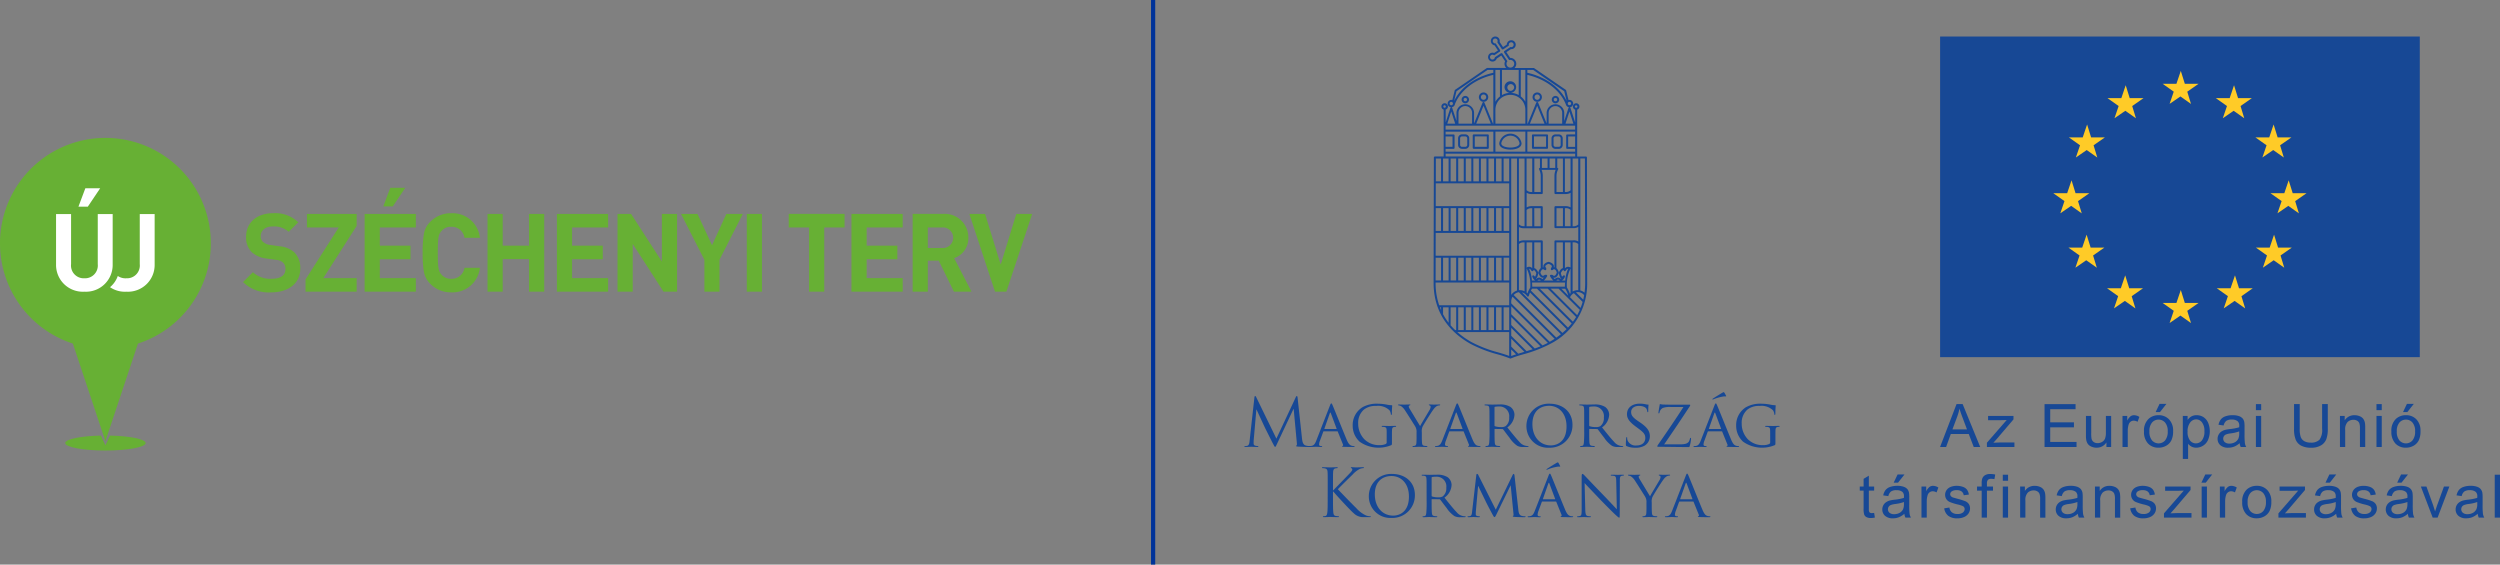 <svg xmlns="http://www.w3.org/2000/svg" xmlns:xlink="http://www.w3.org/1999/xlink" width="507.617" height="114.638" viewBox="0 0 507.617 114.638">
  <rect x="0" y="0" width="507.617" height="114.638" fill="#808080" stroke="none"/>
  <defs>
    <clipPath id="clip-path">
      <rect id="Rectangle_15696" data-name="Rectangle 15696" width="209.576" height="63.481" fill="none"/>
    </clipPath>
  </defs>
  <g id="uszt" transform="translate(22580.242 -14553)">
    <rect id="Rectangle_15697" data-name="Rectangle 15697" width="114.638" height="0.852" transform="translate(-22346.531 14667.639) rotate(-90)" fill="#039"/>
    <g id="alkotoelem-02" transform="translate(-22327.576 14560.393)">
      <g id="Group_37130" data-name="Group 37130" transform="translate(47.614 11.381)">
        <path id="Path_42383" data-name="Path 42383" d="M1160.3,2288.35a.539.539,0,1,1,.538-.538A.538.538,0,0,1,1160.3,2288.35Zm0-1.49a.951.951,0,1,0,.954.952A.951.951,0,0,0,1160.3,2286.86Z" transform="translate(-1159.351 -2286.86)" fill="#174895"/>
      </g>
      <g id="Group_37131" data-name="Group 37131" transform="translate(44.11 12.082)">
        <path id="Path_42384" data-name="Path 42384" d="M1109.415,2298.091a.342.342,0,1,1,0-.684.342.342,0,0,1,0,.684Zm0-1.094a.753.753,0,1,0,.75.75A.751.751,0,0,0,1109.415,2297Z" transform="translate(-1108.663 -2296.998)" fill="#174895"/>
      </g>
      <g id="Group_37132" data-name="Group 37132" transform="translate(51.747 19.743)">
        <path id="Path_42385" data-name="Path 42385" d="M1221.4,2410.623c-.643,0-1.851-.181-1.851-.868a1.884,1.884,0,0,1,3.706,0C1223.251,2410.442,1222.038,2410.623,1221.4,2410.623Zm0-2.825a2.309,2.309,0,0,0-2.266,1.957c0,.945,1.222,1.279,2.266,1.279s2.265-.334,2.265-1.279A2.306,2.306,0,0,0,1221.4,2407.8Z" transform="translate(-1219.13 -2407.798)" fill="#174895"/>
      </g>
      <g id="Group_37133" data-name="Group 37133" transform="translate(58.51 11.381)">
        <path id="Path_42386" data-name="Path 42386" d="M1317.893,2288.35a.539.539,0,1,1,.541-.538A.539.539,0,0,1,1317.893,2288.35Zm0-1.49a.951.951,0,1,0,.955.952A.952.952,0,0,0,1317.893,2286.86Z" transform="translate(-1316.943 -2286.86)" fill="#174895"/>
      </g>
      <g id="Group_37134" data-name="Group 37134" transform="translate(62.415 12.082)">
        <path id="Path_42387" data-name="Path 42387" d="M1374.18,2298.091a.342.342,0,1,1,.34-.344A.341.341,0,0,1,1374.18,2298.091Zm0-1.094a.753.753,0,1,0,.752.75A.754.754,0,0,0,1374.18,2297Z" transform="translate(-1373.426 -2296.998)" fill="#174895"/>
      </g>
      <g id="Group_37135" data-name="Group 37135" transform="translate(58.391 19.895)">
        <path id="Path_42388" data-name="Path 42388" d="M1318.091,2412.518h-2.442v-2.108h2.442Zm.208-2.521h-2.858a.2.2,0,0,0-.206.2v2.519a.211.211,0,0,0,.206.211h2.858a.207.207,0,0,0,.2-.211V2410.2A.2.2,0,0,0,1318.3,2410Z" transform="translate(-1315.234 -2409.998)" fill="#174895"/>
      </g>
      <g id="Group_37136" data-name="Group 37136" transform="translate(62.367 19.897)">
        <path id="Path_42389" data-name="Path 42389" d="M1374.586,2412.166a.383.383,0,0,1-.384.384h-.675a.387.387,0,0,1-.387-.384v-1.339a.391.391,0,0,1,.387-.387h.675a.386.386,0,0,1,.384.387Zm-.384-2.135h-.675a.8.8,0,0,0-.8.8v1.339a.8.8,0,0,0,.8.8h.675a.8.8,0,0,0,.8-.8v-1.339A.8.8,0,0,0,1374.2,2410.031Z" transform="translate(-1372.73 -2410.031)" fill="#174895"/>
      </g>
      <g id="Group_37137" data-name="Group 37137" transform="translate(38.419 0.002)">
        <path id="Path_42390" data-name="Path 42390" d="M1056.992,2174.3a2.132,2.132,0,0,0-.859-.455v-26.788h.937c.006,2.3.051,23.02.051,25.263A15.376,15.376,0,0,1,1056.992,2174.3Zm-.262,1.419-1.479-1.481a1.533,1.533,0,0,1,.374-.048,1.692,1.692,0,0,1,1.288.618C1056.861,2175.114,1056.8,2175.418,1056.73,2175.716Zm-.532,1.669-2.182-2.186a.207.207,0,0,0,.1-.09,1.806,1.806,0,0,1,.708-.711l1.778,1.776A12.5,12.5,0,0,1,1056.2,2177.385Zm-.7,1.489-5.391-5.389h1.614l4.312,4.309A11.637,11.637,0,0,1,1055.493,2178.874Zm-.86,1.333-6.724-6.723h1.611l5.761,5.755Q1054.971,2179.748,1054.632,2180.207Zm-1,1.2-7.532-7.53a4.081,4.081,0,0,1,.23-.39h.995l7.052,7.054C1054.14,2180.842,1053.888,2181.129,1053.632,2181.4Zm-1.127,1.072-8.24-8.238a1.753,1.753,0,0,1,1.05.76.213.213,0,0,0,.208.087.2.2,0,0,0,.164-.154,5.3,5.3,0,0,1,.225-.665l7.434,7.432C1053.072,2181.973,1052.79,2182.233,1052.5,2182.476Zm-1.241.955-8.659-8.66a1.745,1.745,0,0,1,1.047-.568l8.537,8.537C1051.88,2182.99,1051.577,2183.214,1051.264,2183.431Zm-1.346.85-7.815-7.816v-.351a2.005,2.005,0,0,1,.264-1l8.551,8.553C1050.583,2183.889,1050.245,2184.094,1049.918,2184.281Zm-1.46.734-6.355-6.349v-1.617l7.441,7.44C1049.178,2184.68,1048.818,2184.856,1048.458,2185.014Zm-1.574.624-4.781-4.781v-1.614l5.947,5.947C1047.658,2185.354,1047.266,2185.5,1046.884,2185.638Zm-1.661.541-3.12-3.124v-1.616l4.347,4.35C1046.034,2185.927,1045.621,2186.057,1045.223,2186.179Zm-.824.245c-.3.088-.589.175-.865.258l-1.431-1.431v-1.611l2.676,2.673C1044.651,2186.349,1044.526,2186.384,1044.4,2186.425Zm-2.3.749v-1.339l.99.986C1042.736,2186.934,1042.407,2187.048,1042.1,2187.173Zm1.169-40.12v26.818a2.178,2.178,0,0,0-1.169.883v-27.7Zm-14.485-.978h26.3v.567h-26.3Zm12.9,5.617h-1.126v-4.639h1.126Zm-2.662-4.639h1.124v4.639h-1.124Zm-1.537,0h1.126v4.639h-1.126Zm-1.54,0h1.125v4.639h-1.125Zm-1.534,0h1.126v4.639h-1.126Zm-1.535,0h1.124v4.639h-1.124Zm-1.538,0h1.124v4.639h-1.124Zm-1.54,0h1.125v4.639h-1.125Zm11.886,9.668h-14.907c0-1.645.006-3.225.009-4.619h14.9Zm0,5.035h-1.126v-4.619h1.126Zm-2.662-4.619h1.124v4.619h-1.124Zm-1.537,0h1.126v4.619h-1.126Zm-1.54,0h1.125v4.619h-1.125Zm-1.534,0h1.126v4.619h-1.126Zm-1.535,0h1.124v4.619h-1.124Zm-1.538,0h1.124v4.619h-1.124Zm-1.54,0h1.125v4.619h-1.125Zm-1.534,0h1.124v4.619h-1.124Zm13.42,9.655h-14.926c0-1.412.006-2.988.011-4.625h14.916Zm0,5.029h-1.126V2167.2h1.126Zm-2.662-4.621h1.124v4.621h-1.124Zm-1.537,0h1.126v4.621h-1.126Zm-1.54,0h1.125v4.621h-1.125Zm-1.534,0h1.126v4.621h-1.126Zm-1.535,0h1.124v4.621h-1.124Zm-1.538,0h1.124v4.621h-1.124Zm-1.54,0h1.125v4.621h-1.125Zm-1.534,0h1.124v4.621h-1.124Zm13.42,9.657h-14.208a13.777,13.777,0,0,1-.729-4.541v-.081h14.937Zm0,5.032h-1.126v-4.619h1.126Zm-2.662-4.622h1.124v4.621h-1.124Zm-1.537,0h1.126v4.621h-1.126Zm-1.54,0h1.125v4.621h-1.125Zm-1.534,0h1.126v4.621h-1.126Zm-1.535,0h1.124v4.621h-1.124Zm-1.538,0h1.124v4.621h-1.124Zm10.346,9.872c-.633-.246-1.377-.469-2.218-.714a25.766,25.766,0,0,1-5.388-2.072,16.6,16.6,0,0,1-2.917-2.052h10.522Zm-10.759-5.249h-.207c-.314-.3-.625-.625-.92-.972v-3.651h1.127Zm-1.537-1.481a12.416,12.416,0,0,1-1.124-1.742v-1.4h1.124Zm-1.535-2.592c-.081-.179-.155-.361-.231-.55h.231Zm-1.1-10.617h1.1v4.621h-1.106C1026.758,2170.942,1026.761,2169.276,1026.766,2167.2Zm.02-10.063h1.076v4.619h-1.085C1026.778,2160.228,1026.779,2158.657,1026.785,2157.137Zm.021-10.084h1.055v4.639H1026.8C1026.8,2149.371,1026.807,2147.631,1026.807,2147.053Zm1.466,0h1.124v4.639h-1.124Zm.057-10.56a.253.253,0,1,1,.253.256A.252.252,0,0,1,1028.33,2136.493Zm.458,6.083h1.409v2.107h-1.409Zm1.618,2.519a.205.205,0,0,0,.207-.2v-2.522a.2.2,0,0,0-.207-.205h-1.618v-.566h9.7v4.063h-9.7v-.567Zm14.574.567H1038.9V2141.6h6.081Zm10.108-4.476h-26.3v-.8h26.3Zm-25.149-3.679.8,2.471h-1.606Zm-.34-1.611a.342.342,0,1,1,.684,0,.342.342,0,0,1-.684,0Zm4.568,1.889v2.192h-2.754v-2.192a1.377,1.377,0,0,1,2.754,0Zm3.807,2.192H1035l1.485-3.646Zm-7.294-3.944c1.106-2.831,4.083-5.1,7.8-5.966v9.91h-.066l-1.739-4.268a.2.2,0,0,0-.19-.128.2.2,0,0,0-.188.128l-1.724,4.232v-2.156a1.788,1.788,0,0,0-3.575,0v1.653l-.868-2.664a.2.2,0,0,0-.14-.131A.753.753,0,0,0,1030.68,2136.034Zm.323-2.636,6.3-4.327h1.181v.574c-3.676.83-6.668,3-7.97,5.739Zm7.9,3.777a3.04,3.04,0,0,1,6.081,0v2.8H1038.9Zm0-8.1h.927v5.379a3.45,3.45,0,0,0-.927,1.089Zm3.036,4.248a.69.69,0,1,1,.771-.687A.732.732,0,0,1,1041.935,2133.318Zm-1.7-4.248h3.4v5.1a3.448,3.448,0,0,0-1.62-.449,1.178,1.178,0,1,0-.169,0,3.44,3.44,0,0,0-1.616.449Zm.043-3.388h-.021a.372.372,0,0,1-.175-.041l-1.286.854-.018.081a.485.485,0,0,1-.207.3.491.491,0,0,1-.69-.139.495.495,0,0,1,.658-.7l.108.065,1.208-.8a.06.06,0,0,1,0-.018.377.377,0,0,1,.041-.176l-.946-1.431-.107,0a.484.484,0,0,1-.395-.223.495.495,0,0,1,.411-.767.491.491,0,0,1,.464.661l-.033.1.949,1.433h.018a.419.419,0,0,1,.173.039l1.2-.793-.012-.127a.493.493,0,0,1,.217-.47.5.5,0,0,1,.273-.081.49.49,0,0,1,.413.224.5.5,0,0,1-.14.686.491.491,0,0,1-.358.069l-.081-.01-1.281.848v.021a.372.372,0,0,1-.039.173l1.059,1.6.131-.019a.787.787,0,0,1,.773.339.763.763,0,0,1,.116.589.789.789,0,0,1-.334.5.8.8,0,0,1-.434.128.783.783,0,0,1-.654-.35.792.792,0,0,1-.01-.851l.069-.111Zm3.774,3.388h.927v6.468a3.51,3.51,0,0,0-.927-1.089Zm4.817,10.908H1045.9l1.482-3.646Zm3.593-2.192v2.192h-2.753v-2.192a1.376,1.376,0,1,1,2.753,0Zm-7.073-7.718c3.724.865,6.7,3.135,7.806,5.966a.756.756,0,0,0,.688.61.2.2,0,0,0-.142.131l-.865,2.664v-1.653a1.788,1.788,0,0,0-3.575,0v2.156l-1.725-4.232a.2.2,0,0,0-.193-.128.205.205,0,0,0-.19.128l-1.735,4.268h-.069Zm0-1h1.187l6.3,4.327.489,1.986c-1.3-2.742-4.294-4.908-7.973-5.739Zm8.548,6.483a.344.344,0,0,1,.341.344.343.343,0,0,1-.685,0A.347.347,0,0,1,1053.938,2135.553Zm.8,4.425h-1.606l.806-2.471Zm.349,4.707h-1.412v-2.106h1.412Zm-1.617-2.519a.2.2,0,0,0-.2.205v2.522a.206.206,0,0,0,.2.2h1.617v.567h-9.7V2141.6h9.7v.566Zm-.862,18.634H1051.3v-3.663h1.312Zm1.555-3.308v3.308h-1.147v-3.663h.167A1.343,1.343,0,0,1,1054.164,2157.491Zm-1.147-3.639v-6.8h1.147v6.444a1.367,1.367,0,0,1-.98.355Zm-1.388-4.8a.211.211,0,0,0-.166-.1v-1.9h1.145v6.8H1051.3v-3.329a2.964,2.964,0,0,1,.334-1.269A.2.2,0,0,0,1051.63,2149.048Zm-1.724-1.995h1.147v1.9h-1.147Zm-1.556,0h1.146v1.9h-1.146Zm-.579,2.2a2.992,2.992,0,0,1,.335,1.269v3.329H1046.8v-6.8h1.141v1.9a.2.2,0,0,0-.166.306Zm-2.536,4.243v-6.444h1.146v6.8h-.161A1.378,1.378,0,0,1,1045.235,2153.5Zm1.561,3.64h1.311v3.663H1046.8Zm-1.561,3.663v-3.308a1.371,1.371,0,0,1,.986-.354h.161v3.663Zm-1.555-.361v-13.385h1.145V2160.8h-.188A1.28,1.28,0,0,1,1043.681,2160.438Zm1.145,3.643v9.933a2.037,2.037,0,0,0-.948-.236c-.068,0-.131,0-.2.006v-9.362a1.3,1.3,0,0,1,.957-.341Zm9.235,5.052a.88.88,0,0,0-.405-.1.853.853,0,0,0-.639.316v-5.264h1.147v5.184A.219.219,0,0,0,1054.061,2169.133Zm-.634,4.142a7.549,7.549,0,0,1,.705-3.844.2.2,0,0,0,.032-.064v5.014c-.047.049-.095.1-.139.148A5.081,5.081,0,0,0,1053.427,2173.275Zm-.352.209a4.612,4.612,0,0,1,.62,1.4l-1.4-1.4Zm-.026-1.249c-.018.262-.032.536-.035.836h-6.628c0-.3-.018-.574-.035-.836Zm-4.922-.415h-.671a.439.439,0,0,1,.378-.177.489.489,0,0,1,.276.163C1048.116,2171.813,1048.124,2171.816,1048.127,2171.821Zm-.021-2.525a1.57,1.57,0,0,0-.473.9c0,.123.276,1.064.9,1.064a1.136,1.136,0,0,0,.188-.015c-.035.039-.065.08-.1.114a.786.786,0,0,1-.2.169c0-.006-.01-.01-.018-.021a.881.881,0,0,0-.565-.278.848.848,0,0,0-.624.249c-.03-.026-.057-.051-.092-.075a.6.6,0,0,0,.319-.4c.206-.593.2-.708.132-.867l-.006-.017c0-.006-.3-.735-.768-.809v-5.228h1.309Zm3.842,2.525h-.675l.017-.014a.514.514,0,0,1,.276-.163A.445.445,0,0,1,1051.947,2171.821Zm.661-2.511c-.466.069-.768.8-.774.809l-.008.02c-.062.157-.066.276.137.865a.61.61,0,0,0,.322.4c-.035.024-.066.05-.1.071a.8.8,0,0,0-1.187.038.108.108,0,0,0-.02.018.791.791,0,0,1-.2-.171,1.382,1.382,0,0,1-.1-.114,1.179,1.179,0,0,0,.188.015c.6,0,.9-.886.9-1.064a1.586,1.586,0,0,0-.475-.9v-5.215h1.311Zm.285,1.476a.2.2,0,0,0-.243.066.47.47,0,0,1-.211.169c-.011,0-.051-.041-.091-.152-.172-.5-.151-.55-.138-.574l.009-.03c.066-.16.307-.552.463-.552.039,0,.1.049.152.13a.2.2,0,0,0,.357-.029s.182-.374.464-.374h.006a7.307,7.307,0,0,0-.578,2.38h-.666a1.417,1.417,0,0,0,.6-.816A.205.205,0,0,0,1052.894,2170.786Zm-3.768-1.6a.311.311,0,0,1-.078-.255c0-.24.5-.455.654-.491.137.033.657.238.657.491a.338.338,0,0,1-.082.259.41.41,0,0,0-.111.275v.058a.2.2,0,0,0,.072.158.206.206,0,0,0,.17.047.444.444,0,0,0,.2-.108.33.33,0,0,1,.261-.08.28.28,0,0,1,.06.012.191.191,0,0,0,.115.068,1.35,1.35,0,0,1,.312.579c-.029.137-.235.654-.487.654a.333.333,0,0,1-.261-.081.409.409,0,0,0-.271-.11h-.154a.209.209,0,0,0-.178.1.224.224,0,0,0,0,.2,3.91,3.91,0,0,0,.476.682,1.549,1.549,0,0,0,.2.179h-1.959a1.179,1.179,0,0,0,.2-.179,3.982,3.982,0,0,0,.476-.682.206.206,0,0,0-.006-.2.2.2,0,0,0-.178-.1h-.151a.415.415,0,0,0-.273.11.332.332,0,0,1-.261.081c-.25,0-.457-.518-.486-.654a1.312,1.312,0,0,1,.318-.579.206.206,0,0,0,.108-.068.262.262,0,0,1,.06-.012.33.33,0,0,1,.261.08.468.468,0,0,0,.2.108.211.211,0,0,0,.244-.2v-.058A.416.416,0,0,0,1049.126,2169.186Zm-3.385.254h.006c.282,0,.461.369.464.374a.2.2,0,0,0,.169.119.219.219,0,0,0,.185-.088c.057-.083.113-.132.158-.132.155,0,.4.386.455.552l.015.035c.012.019.032.071-.143.569a.315.315,0,0,1-.084.152.45.45,0,0,1-.211-.166.2.2,0,0,0-.243-.07.2.2,0,0,0-.125.217,1.4,1.4,0,0,0,.6.818h-.667A7.27,7.27,0,0,0,1045.74,2169.44Zm-.5-.175v-5.184h1.146v5.264a.834.834,0,0,0-.636-.316.886.886,0,0,0-.405.1A.248.248,0,0,0,1045.235,2169.265Zm.035.166a7.5,7.5,0,0,1,.705,3.841,5.014,5.014,0,0,0-.572,1.172,2.237,2.237,0,0,0-.167-.154v-4.928A.2.2,0,0,0,1045.27,2169.431Zm10.452-5.009v9.358h-.1a2.1,2.1,0,0,0-.83.175c-.006,0-.006,0-.011,0-.069.03-.14.068-.208.1v-9.98h.188A1.31,1.31,0,0,1,1055.722,2164.422Zm-.958-.753h-3.671a.209.209,0,0,0-.208.207v5.254h-.012c-.044,0-.084,0-.124.006a.955.955,0,0,0,.02-.2c0-.622-.937-.9-1.067-.9-.182,0-1.067.3-1.067.9a.963.963,0,0,0,.018.2c-.036,0-.078-.006-.124-.006h-.013v-5.254a.207.207,0,0,0-.2-.207h-3.673a1.835,1.835,0,0,0-.957.244v-2.955a1.832,1.832,0,0,0,.957.249h3.673a.2.2,0,0,0,.2-.2v-4.074a.206.206,0,0,0-.2-.21h-2.089a1.914,1.914,0,0,0-.986.256v-2.967a1.944,1.944,0,0,0,.986.252h2.089a.206.206,0,0,0,.2-.21v-3.53a3.249,3.249,0,0,0-.241-1.163h2.855a3.285,3.285,0,0,0-.245,1.163v3.53a.209.209,0,0,0,.208.21h2.092a1.924,1.924,0,0,0,.98-.252v2.967a1.9,1.9,0,0,0-.98-.256h-2.092a.209.209,0,0,0-.208.21V2161a.206.206,0,0,0,.208.2h3.671a1.83,1.83,0,0,0,.958-.249v2.955A1.833,1.833,0,0,0,1054.763,2163.668Zm.958-16.615v13.385a1.279,1.279,0,0,1-.958.361h-.188v-13.746Zm-.681-10.56a.252.252,0,1,1,.253.256A.252.252,0,0,1,1055.041,2136.493Zm2.44,10.354a.206.206,0,0,0-.2-.206H1055.5v-9.516a.664.664,0,1,0-.411,0v2.6l-.955-2.947a.206.206,0,0,0-.143-.131.751.751,0,0,0-.051-1.5.789.789,0,0,0-.2.029l-.477-1.948a.259.259,0,0,0-.083-.124l-6.42-4.407a.22.22,0,0,0-.114-.033h-3.866a1.195,1.195,0,0,0-.889-2.043l-.771-1.167.925-.611.071,0a.9.9,0,0,0,.889-.723.915.915,0,0,0-.135-.686.9.9,0,0,0-.753-.4.935.935,0,0,0-.5.149.907.907,0,0,0-.405.731l-.768.509-.69-1.041a.917.917,0,0,0-.128-.705.906.906,0,0,0-1.511,1,.925.925,0,0,0,.612.393l.687,1.035-.777.515a.931.931,0,0,0-.83.089.906.906,0,0,0,1,1.511.935.935,0,0,0,.36-.469l.925-.613.77,1.158a1.2,1.2,0,0,0,.081,1.177,1.477,1.477,0,0,0,.158.187h-3.857a.238.238,0,0,0-.116.033l-6.414,4.407a.191.191,0,0,0-.083.124l-.479,1.948a.818.818,0,0,0-.2-.029.751.751,0,0,0-.053,1.5.214.214,0,0,0-.143.131l-.955,2.947v-2.6a.665.665,0,1,0-.411,0v9.516H1026.6a.206.206,0,0,0-.2.206c0,.23-.053,23.109-.053,25.47,0,6.777,4.1,10.483,7.542,12.395a26.269,26.269,0,0,0,5.475,2.108,22.72,22.72,0,0,1,2.493.833.254.254,0,0,0,.081.017.207.207,0,0,0,.084-.017,22.761,22.761,0,0,1,2.5-.833,26.346,26.346,0,0,0,5.472-2.108,13.694,13.694,0,0,0,7.538-12.395C1057.53,2169.956,1057.481,2147.077,1057.481,2146.847Z" transform="translate(-1026.343 -2122.272)" fill="#174895"/>
      </g>
      <g id="Group_37138" data-name="Group 37138" transform="translate(46.367 19.895)">
        <path id="Path_42391" data-name="Path 42391" d="M1141.729,2410.411h2.441v2.108h-2.441Zm-.208,2.521h2.855a.209.209,0,0,0,.2-.211V2410.2a.2.2,0,0,0-.2-.2h-2.855a.2.2,0,0,0-.208.2v2.519A.21.21,0,0,0,1141.521,2412.931Z" transform="translate(-1141.313 -2409.998)" fill="#174895"/>
      </g>
      <g id="Group_37139" data-name="Group 37139" transform="translate(43.395 19.894)">
        <path id="Path_42392" data-name="Path 42392" d="M1098.741,2410.791a.382.382,0,0,1,.383-.384h.677a.384.384,0,0,1,.384.384v1.342a.387.387,0,0,1-.384.383h-.677a.384.384,0,0,1-.383-.383Zm.383,2.138h.677a.8.8,0,0,0,.794-.8v-1.342a.8.8,0,0,0-.794-.8h-.677a.8.8,0,0,0-.794.8v1.342A.8.8,0,0,0,1099.124,2412.929Z" transform="translate(-1098.33 -2409.994)" fill="#174895"/>
      </g>
      <g id="Group_37140" data-name="Group 37140" transform="translate(0.001 73.034)">
        <path id="Path_42393" data-name="Path 42393" d="M482.363,3187.208c.054.483.147,1.235.726,1.422a2.882,2.882,0,0,0,.874.122c.065,0,.105.012.105.065,0,.081-.118.122-.282.122-.3,0-1.746-.041-2.239-.08-.309-.026-.376-.066-.376-.133s.024-.081.095-.1.077-.243.053-.482l-.645-6.926h-.042l-3.289,6.977c-.282.594-.319.714-.441.714-.094,0-.16-.136-.413-.618-.352-.658-1.5-2.98-1.573-3.113-.118-.246-1.623-3.463-1.77-3.829h-.051l-.542,6.229c-.01.215-.01.457-.01.689a.424.424,0,0,0,.348.411,2.377,2.377,0,0,0,.511.069c.054,0,.107.025.107.065,0,.1-.081.122-.241.122-.5,0-1.142-.041-1.251-.041s-.762.041-1.127.041c-.133,0-.226-.025-.226-.122,0-.04.065-.065.135-.065a1.748,1.748,0,0,0,.4-.039c.445-.083.485-.606.536-1.115l.969-8.75c.014-.146.066-.241.148-.241s.134.051.2.2l4.109,8.441,3.946-8.428c.054-.119.105-.214.2-.214s.136.1.163.362Z" transform="translate(-470.663 -3178.606)" fill="#174895"/>
      </g>
      <g id="Group_37141" data-name="Group 37141" transform="translate(13.14 74.52)">
        <path id="Path_42394" data-name="Path 42394" d="M666.246,3205.3c.054,0,.054-.027.042-.081l-1.169-3.128c-.067-.173-.136-.173-.2,0l-1.1,3.128c-.012.054,0,.081.041.081Zm-1.314-4.747c.146-.377.2-.449.282-.449.122,0,.16.164.282.417.217.485,2.109,5.195,2.833,6.927.429,1.02.75,1.167,1.006,1.248a1.632,1.632,0,0,0,.469.066c.068,0,.149.027.149.095s-.136.092-.273.092c-.173,0-1.043,0-1.865-.027-.223-.012-.413-.012-.413-.078s.027-.054.08-.081a.218.218,0,0,0,.11-.309l-1.064-2.617c-.027-.053-.039-.067-.11-.067H663.7a.12.12,0,0,0-.119.095l-.672,1.824a2.359,2.359,0,0,0-.175.764c0,.227.2.309.4.309h.107c.095,0,.12.042.12.095s-.068.092-.172.092c-.283,0-.93-.039-1.064-.039-.119,0-.709.039-1.192.039-.149,0-.229-.027-.229-.092a.1.1,0,0,1,.106-.095,2.905,2.905,0,0,0,.351-.029c.535-.066.764-.466.993-1.044Z" transform="translate(-660.705 -3200.107)" fill="#174895"/>
      </g>
      <g id="Group_37142" data-name="Group 37142" transform="translate(21.995 74.578)">
        <path id="Path_42395" data-name="Path 42395" d="M795.684,3206.817c0-.927-.029-1.059-.509-1.156-.095-.012-.3-.024-.4-.024a.116.116,0,0,1-.1-.1c0-.082.053-.092.188-.092.535,0,1.329.024,1.4.024s.79-.024,1.153-.024c.131,0,.188.01.188.092a.121.121,0,0,1-.093.1,1.453,1.453,0,0,0-.3.024c-.322.054-.419.229-.443.633-.014.363-.014.695-.014,1.181v1.272c0,.526-.014.539-.163.62a6.687,6.687,0,0,1-6.4-.713,4.367,4.367,0,0,1-1.409-3.248,4.267,4.267,0,0,1,1.974-3.744,5.938,5.938,0,0,1,3.141-.723,9.772,9.772,0,0,1,1.816.188,5.122,5.122,0,0,0,.949.118c.12,0,.146.054.146.11,0,.16-.065.47-.065,1.609,0,.185-.056.242-.134.242s-.082-.068-.082-.175a1.7,1.7,0,0,0-.267-.754,3.385,3.385,0,0,0-2.727-.885,3.742,3.742,0,0,0-2.468.741A3.534,3.534,0,0,0,789.9,3205a4.549,4.549,0,0,0,1.247,3.155,4.226,4.226,0,0,0,3.019,1.2,3,3,0,0,0,1.278-.217c.146-.078.239-.134.239-.347Z" transform="translate(-788.784 -3200.94)" fill="#174895"/>
      </g>
      <g id="Group_37143" data-name="Group 37143" transform="translate(31.219 74.737)">
        <path id="Path_42396" data-name="Path 42396" d="M925.947,3208.913a2.072,2.072,0,0,0-.253-1.171c-.095-.175-1.692-2.709-2.1-3.314a2.877,2.877,0,0,0-.774-.83,1.208,1.208,0,0,0-.5-.163.115.115,0,0,1-.12-.105c0-.054.037-.081.146-.081.229,0,1.116.027,1.169.027.075,0,.565-.027,1.019-.027.136,0,.16.027.16.081,0,.039-.078.081-.187.119s-.146.1-.146.188a.93.93,0,0,0,.161.443l2.146,3.558c.244-.484,1.718-2.927,1.934-3.3a1.259,1.259,0,0,0,.2-.592.268.268,0,0,0-.187-.3c-.108-.029-.178-.08-.178-.132s.069-.068.188-.068c.309,0,.728.027.82.027s.927-.027,1.154-.027c.083,0,.148.027.148.068a.138.138,0,0,1-.148.119,1.22,1.22,0,0,0-.548.149,2.034,2.034,0,0,0-.594.564c-.386.457-2.052,3.14-2.294,3.623a2.291,2.291,0,0,0-.146,1.142v.978c0,.19,0,.672.039,1.139.027.339.107.555.455.607a4.871,4.871,0,0,0,.541.053.092.092,0,0,1,.094.095c0,.052-.068.094-.188.094-.658,0-1.424-.041-1.49-.041s-.806.041-1.155.041c-.133,0-.187-.028-.187-.094a.09.09,0,0,1,.1-.095,1.6,1.6,0,0,0,.345-.053c.243-.052.325-.268.348-.607.029-.467.029-.949.029-1.139Z" transform="translate(-922.205 -3203.249)" fill="#174895"/>
      </g>
      <g id="Group_37144" data-name="Group 37144" transform="translate(38.707 74.52)">
        <path id="Path_42397" data-name="Path 42397" d="M1036.055,3205.3c.054,0,.054-.027.044-.081l-1.171-3.128c-.065-.173-.136-.173-.2,0l-1.1,3.128c-.014.054,0,.081.039.081Zm-1.314-4.747c.147-.377.2-.449.282-.449.122,0,.161.164.282.417.217.485,2.109,5.195,2.833,6.927.429,1.02.752,1.167,1.006,1.248a1.636,1.636,0,0,0,.469.066c.067,0,.149.027.149.095s-.135.092-.273.092c-.172,0-1.041,0-1.862-.027-.226-.012-.416-.012-.416-.078s.027-.054.08-.081a.218.218,0,0,0,.11-.309l-1.062-2.617a.094.094,0,0,0-.107-.067h-2.726c-.052,0-.092.026-.119.095l-.672,1.824a2.369,2.369,0,0,0-.175.764c0,.227.2.309.405.309h.1c.095,0,.122.042.122.095s-.066.092-.173.092c-.283,0-.93-.039-1.059-.039s-.714.039-1.2.039c-.149,0-.229-.027-.229-.092a.1.1,0,0,1,.108-.095,2.888,2.888,0,0,0,.348-.029c.533-.066.764-.466,1-1.044Z" transform="translate(-1030.513 -3200.107)" fill="#174895"/>
      </g>
      <g id="Group_37145" data-name="Group 37145" transform="translate(48.76 74.736)">
        <path id="Path_42398" data-name="Path 42398" d="M1177.954,3207.5a.171.171,0,0,0,.08.146,3.951,3.951,0,0,0,1.3.176,1.536,1.536,0,0,0,.886-.2,2.037,2.037,0,0,0,.711-1.748,1.969,1.969,0,0,0-2.039-2.24,5.566,5.566,0,0,0-.847.066.152.152,0,0,0-.092.133Zm-1.02-.967c0-1.77,0-2.093-.028-2.458-.027-.385-.094-.574-.482-.627a3.152,3.152,0,0,0-.4-.03.11.11,0,0,1-.1-.094c0-.068.053-.095.19-.095.538,0,1.326.027,1.4.027.119,0,1.112-.027,1.477-.027a3.855,3.855,0,0,1,2.2.5,2,2,0,0,1,.818,1.558,3.326,3.326,0,0,1-1.448,2.6c.966,1.207,1.784,2.239,2.468,2.95a2.153,2.153,0,0,0,1.316.792,2.072,2.072,0,0,0,.419.043.1.1,0,0,1,.105.094c0,.065-.068.094-.283.094h-.738a2.366,2.366,0,0,1-1.259-.23,5.984,5.984,0,0,1-1.611-1.677c-.5-.618-1.019-1.356-1.276-1.665a.182.182,0,0,0-.16-.068l-1.5-.024c-.051,0-.08.024-.08.092v.268c0,1.1,0,1.987.051,2.456.041.337.108.55.47.605a4.674,4.674,0,0,0,.524.055.084.084,0,0,1,.1.094c0,.052-.057.094-.191.094-.642,0-1.394-.042-1.449-.042-.013,0-.8.042-1.166.042-.122,0-.187-.028-.187-.094a.088.088,0,0,1,.092-.094,1.781,1.781,0,0,0,.363-.055c.227-.056.254-.268.309-.605a23.112,23.112,0,0,0,.068-2.471Z" transform="translate(-1175.926 -3203.232)" fill="#174895"/>
      </g>
      <g id="Group_37146" data-name="Group 37146" transform="translate(57.269 74.576)">
        <path id="Path_42399" data-name="Path 42399" d="M1303.956,3209.384c1.059,0,3.192-.565,3.192-3.866,0-2.738-1.663-4.174-3.527-4.174-1.972,0-3.4,1.232-3.4,3.718C1300.226,3207.72,1301.823,3209.384,1303.956,3209.384Zm-.268-8.469c2.656,0,4.669,1.624,4.669,4.285a4.571,4.571,0,0,1-4.736,4.654,4.375,4.375,0,0,1-4.616-4.482A4.516,4.516,0,0,1,1303.688,3200.915Z" transform="translate(-1299.005 -3200.915)" fill="#174895"/>
      </g>
      <g id="Group_37147" data-name="Group 37147" transform="translate(67.992 74.736)">
        <path id="Path_42400" data-name="Path 42400" d="M1456.122,3207.5a.17.17,0,0,0,.08.146,3.957,3.957,0,0,0,1.3.176,1.555,1.555,0,0,0,.889-.2,2.042,2.042,0,0,0,.708-1.748,1.968,1.968,0,0,0-2.039-2.24,5.506,5.506,0,0,0-.845.066.149.149,0,0,0-.093.133Zm-1.02-.967c0-1.77,0-2.093-.027-2.458-.029-.385-.095-.574-.485-.627a3.109,3.109,0,0,0-.4-.03.109.109,0,0,1-.092-.094c0-.068.051-.095.187-.095.536,0,1.328.027,1.4.027.116,0,1.11-.027,1.475-.027a3.853,3.853,0,0,1,2.2.5,2.008,2.008,0,0,1,.818,1.558,3.331,3.331,0,0,1-1.448,2.6c.967,1.207,1.782,2.239,2.468,2.95a2.156,2.156,0,0,0,1.315.792,2.083,2.083,0,0,0,.419.043.1.1,0,0,1,.1.094c0,.065-.068.094-.282.094h-.736a2.366,2.366,0,0,1-1.261-.23,5.963,5.963,0,0,1-1.609-1.677c-.5-.618-1.021-1.356-1.279-1.665a.179.179,0,0,0-.157-.068l-1.505-.024c-.051,0-.08.024-.08.092v.268c0,1.1,0,1.987.051,2.456.042.337.108.55.47.605a4.613,4.613,0,0,0,.526.055.083.083,0,0,1,.093.094c0,.052-.056.094-.188.094-.644,0-1.394-.042-1.449-.042-.014,0-.8.042-1.166.042-.124,0-.188-.028-.188-.094a.089.089,0,0,1,.094-.094,1.75,1.75,0,0,0,.361-.055c.229-.056.255-.268.309-.605a23.07,23.07,0,0,0,.068-2.471Z" transform="translate(-1454.097 -3203.232)" fill="#174895"/>
      </g>
      <g id="Group_37148" data-name="Group 37148" transform="translate(77.462 74.563)">
        <path id="Path_42401" data-name="Path 42401" d="M1591.248,3209.369c-.163-.08-.177-.122-.177-.428,0-.563.053-1.021.068-1.21,0-.119.026-.188.093-.188s.107.044.107.136a1.64,1.64,0,0,0,.042.417,1.734,1.734,0,0,0,1.865,1.125c1.167,0,1.772-.654,1.772-1.514,0-.82-.443-1.207-1.49-1.985l-.54-.4c-1.271-.955-1.69-1.651-1.69-2.443,0-1.344,1.059-2.147,2.617-2.147a5.487,5.487,0,0,1,1.223.135,1.534,1.534,0,0,0,.414.053c.095,0,.12.012.12.08a11.993,11.993,0,0,0-.054,1.207c0,.174-.011.258-.093.258s-.1-.057-.105-.149a2.117,2.117,0,0,0-.176-.565c-.08-.131-.47-.562-1.528-.562-.86,0-1.573.431-1.573,1.237,0,.722.363,1.141,1.531,1.929l.337.23c1.433.982,1.93,1.772,1.93,2.751a2.214,2.214,0,0,1-1.1,1.944,3.61,3.61,0,0,1-1.877.4A4.323,4.323,0,0,1,1591.248,3209.369Z" transform="translate(-1591.072 -3200.728)" fill="#174895"/>
      </g>
      <g id="Group_37149" data-name="Group 37149" transform="translate(83.844 74.655)">
        <path id="Path_42402" data-name="Path 42402" d="M1687.92,3210.234c1.249,0,1.569-.205,1.838-.525a1.934,1.934,0,0,0,.244-.618c.024-.108.065-.175.132-.175s.092.042.092.255a6.406,6.406,0,0,1-.239,1.314c-.068.282-.081.3-.348.3-1.975,0-3.974-.054-6.04-.054-.135,0-.218-.012-.218-.092,0-.057.013-.137.166-.351,1.771-2.561,3.515-5.1,5.139-7.634h-2.5a4.2,4.2,0,0,0-1.678.188,1.292,1.292,0,0,0-.669.9c-.029.175-.1.2-.161.2s-.066-.055-.066-.146c0-.134.175-1.171.243-1.519.013-.163.038-.217.1-.217a4.1,4.1,0,0,0,.5.081c1.127.042,1.692.029,2.066.029h3.3c.176,0,.241.026.241.095a.343.343,0,0,1-.065.2c-1.72,2.632-3.438,5.18-5.223,7.771Z" transform="translate(-1683.38 -3202.057)" fill="#174895"/>
      </g>
      <g id="Group_37150" data-name="Group 37150" transform="translate(91.207 72.227)">
        <path id="Path_42403" data-name="Path 42403" d="M1796.472,3167.651c.065.124,0,.161-.054.161a1.884,1.884,0,0,0-.4,0,8.815,8.815,0,0,0-2.04.56.712.712,0,0,1-.2.073.079.079,0,0,1-.069-.084c0-.039.027-.063.095-.1.484-.337,1.731-1.088,1.826-1.139.229-.136.311-.177.375-.177.044,0,.066.028.136.12C1796.231,3167.2,1796.324,3167.383,1796.472,3167.651Zm-1.047,6.78c.054,0,.054-.029.041-.083l-1.171-3.128c-.065-.172-.132-.172-.2,0l-1.1,3.128c-.012.054,0,.083.045.083Zm-1.315-4.753c.147-.377.2-.443.28-.443.12,0,.161.161.282.417.217.484,2.109,5.192,2.832,6.926.429,1.02.752,1.168,1.006,1.248a1.673,1.673,0,0,0,.468.066c.071,0,.149.027.149.1s-.135.093-.268.093c-.176,0-1.045,0-1.867-.027-.228-.013-.416-.013-.416-.078s.028-.056.083-.083a.217.217,0,0,0,.1-.309l-1.061-2.617c-.027-.053-.039-.065-.106-.065h-2.727a.116.116,0,0,0-.116.094l-.673,1.823a2.329,2.329,0,0,0-.175.765c0,.228.2.309.4.309h.107c.094,0,.121.039.121.1s-.065.093-.175.093c-.28,0-.926-.041-1.059-.041s-.71.041-1.195.041c-.149,0-.229-.027-.229-.093a.1.1,0,0,1,.107-.1,3.379,3.379,0,0,0,.351-.027c.536-.068.766-.469.994-1.047Z" transform="translate(-1789.881 -3166.94)" fill="#174895"/>
      </g>
      <g id="Group_37151" data-name="Group 37151" transform="translate(99.863 74.578)">
        <path id="Path_42404" data-name="Path 42404" d="M1921.979,3206.817c0-.927-.027-1.059-.511-1.156-.092-.012-.292-.024-.4-.024a.116.116,0,0,1-.1-.1c0-.082.053-.092.188-.092.535,0,1.329.024,1.4.024.053,0,.79-.024,1.153-.024.131,0,.188.01.188.092a.121.121,0,0,1-.093.1,1.446,1.446,0,0,0-.3.024c-.323.054-.419.229-.445.633-.012.363-.012.695-.012,1.181v1.272c0,.526-.014.539-.163.62a6.687,6.687,0,0,1-6.4-.713,4.367,4.367,0,0,1-1.409-3.248,4.267,4.267,0,0,1,1.974-3.744,5.939,5.939,0,0,1,3.141-.723,9.773,9.773,0,0,1,1.816.188,5.118,5.118,0,0,0,.949.118c.121,0,.146.054.146.11,0,.16-.065.47-.065,1.609,0,.185-.056.242-.135.242s-.08-.068-.08-.175a1.715,1.715,0,0,0-.267-.754,3.387,3.387,0,0,0-2.727-.885,3.742,3.742,0,0,0-2.468.741A3.534,3.534,0,0,0,1916.2,3205a4.542,4.542,0,0,0,1.247,3.155,4.223,4.223,0,0,0,3.018,1.2,3,3,0,0,0,1.279-.217c.145-.078.238-.134.238-.347Z" transform="translate(-1915.081 -3200.94)" fill="#174895"/>
      </g>
      <g id="Group_37152" data-name="Group 37152" transform="translate(15.754 87.478)">
        <path id="Path_42405" data-name="Path 42405" d="M699.685,3391.42c0-2.1,0-2.47-.028-2.9-.024-.457-.131-.669-.577-.766a2.471,2.471,0,0,0-.455-.041c-.051,0-.107-.024-.107-.081,0-.078.068-.107.215-.107.6,0,1.394.041,1.474.041.123,0,.9-.041,1.3-.041.149,0,.216.029.216.107,0,.058-.054.081-.11.081a1.99,1.99,0,0,0-.333.041c-.363.066-.47.3-.5.766-.024.428-.024.8-.024,2.9v.8h.053c.229-.256,2.658-2.724,3.143-3.245.375-.39.722-.738.722-.969a.265.265,0,0,0-.173-.281c-.069-.024-.122-.053-.122-.107s.066-.095.163-.095c.267,0,.682.041,1.008.041.066,0,.948-.041,1.287-.041.148,0,.2.029.2.095s-.027.093-.133.093a2.021,2.021,0,0,0-.753.188,4.981,4.981,0,0,0-1.448,1.156c-.339.321-2.67,2.6-2.955,2.941.351.387,3.141,3.274,3.691,3.783a6.219,6.219,0,0,0,2,1.529,2.436,2.436,0,0,0,.832.174c.093,0,.173.027.173.082s-.068.1-.294.1h-.685c-.377,0-.63,0-.925-.022a2.786,2.786,0,0,1-1.626-.823c-.6-.494-3.447-3.571-4.092-4.359h-.066v1.313c0,1.29,0,2.351.066,2.914.039.389.122.686.521.738a4.32,4.32,0,0,0,.524.053c.084,0,.108.04.108.082,0,.067-.068.1-.216.1-.655,0-1.434-.037-1.544-.037s-.883.037-1.287.037c-.148,0-.215-.022-.215-.1,0-.042.027-.082.109-.082a1.933,1.933,0,0,0,.4-.053c.268-.052.336-.35.39-.738.068-.562.068-1.624.068-2.914Z" transform="translate(-698.517 -3387.527)" fill="#174895"/>
      </g>
      <g id="Group_37153" data-name="Group 37153" transform="translate(25.271 88.834)">
        <path id="Path_42406" data-name="Path 42406" d="M841.131,3415.621c1.059,0,3.192-.565,3.192-3.865,0-2.739-1.663-4.175-3.527-4.175-1.972,0-3.4,1.232-3.4,3.718C837.4,3413.958,839,3415.621,841.131,3415.621Zm-.27-8.469c2.658,0,4.672,1.624,4.672,4.282a4.573,4.573,0,0,1-4.737,4.657,4.375,4.375,0,0,1-4.616-4.482A4.515,4.515,0,0,1,840.861,3407.153Z" transform="translate(-836.18 -3407.153)" fill="#174895"/>
      </g>
      <g id="Group_37154" data-name="Group 37154" transform="translate(35.995 88.995)">
        <path id="Path_42407" data-name="Path 42407" d="M993.319,3413.739a.17.17,0,0,0,.08.146,3.941,3.941,0,0,0,1.3.177,1.556,1.556,0,0,0,.889-.2,2.049,2.049,0,0,0,.708-1.748,1.97,1.97,0,0,0-2.039-2.24,5.152,5.152,0,0,0-.847.066.148.148,0,0,0-.092.132Zm-1.022-.969c0-1.767,0-2.091-.028-2.456-.026-.387-.092-.574-.482-.627a3.107,3.107,0,0,0-.4-.03.108.108,0,0,1-.093-.094c0-.066.051-.095.188-.095.536,0,1.325.028,1.4.028.116,0,1.11-.028,1.474-.028a3.86,3.86,0,0,1,2.2.5,2.008,2.008,0,0,1,.818,1.558,3.328,3.328,0,0,1-1.45,2.6c.966,1.207,1.784,2.239,2.47,2.95a2.17,2.17,0,0,0,1.315.792,2.089,2.089,0,0,0,.419.042.1.1,0,0,1,.1.095c0,.063-.068.092-.282.092h-.738a2.367,2.367,0,0,1-1.26-.229,5.968,5.968,0,0,1-1.612-1.677c-.5-.617-1.019-1.356-1.276-1.666a.177.177,0,0,0-.16-.068l-1.5-.022c-.051,0-.08.022-.08.09v.27c0,1.1,0,1.987.051,2.456.041.338.108.55.47.606a4.684,4.684,0,0,0,.523.054.084.084,0,0,1,.1.095c0,.051-.057.092-.19.092-.642,0-1.392-.041-1.451-.041-.014,0-.8.041-1.163.041-.124,0-.188-.029-.188-.092a.089.089,0,0,1,.092-.095,1.8,1.8,0,0,0,.363-.054c.229-.056.255-.268.309-.606a23.594,23.594,0,0,0,.066-2.471Z" transform="translate(-991.292 -3409.469)" fill="#174895"/>
      </g>
      <g id="Group_37155" data-name="Group 37155" transform="translate(45.299 88.835)">
        <path id="Path_42408" data-name="Path 42408" d="M1136.2,3414.474c.041.405.122,1.02.605,1.18a2.5,2.5,0,0,0,.763.107c.056,0,.1.029.1.082,0,.069-.107.107-.243.107-.266,0-1.582-.024-2.013-.063-.283-.029-.336-.068-.336-.125a.1.1,0,0,1,.081-.092c.066-.015.08-.188.054-.4l-.565-5.773h-.026l-2.846,5.826c-.241.5-.312.6-.416.6s-.176-.107-.4-.526c-.311-.562-1.089-2.025-1.381-2.644-.35-.722-1.3-2.643-1.5-3.113h-.057l-.453,5.156c-.015.172-.015.387-.015.576a.319.319,0,0,0,.283.321,1.788,1.788,0,0,0,.455.066c.041,0,.1.042.1.082,0,.083-.081.107-.217.107-.443,0-1-.038-1.1-.038s-.672.038-.991.038c-.122,0-.2-.024-.2-.107,0-.04.056-.082.124-.082a2.243,2.243,0,0,0,.345-.036c.39-.071.405-.485.458-.914l.859-7.447c.015-.124.066-.2.136-.2a.266.266,0,0,1,.24.175l3.571,7.087,3.435-7.074c.056-.11.108-.188.188-.188s.149.095.178.309Z" transform="translate(-1125.868 -3407.16)" fill="#174895"/>
      </g>
      <g id="Group_37156" data-name="Group 37156" transform="translate(57.515 86.487)">
        <path id="Path_42409" data-name="Path 42409" d="M1309.148,3373.906c.065.124,0,.163-.054.163a1.782,1.782,0,0,0-.4,0,8.571,8.571,0,0,0-2.037.562.84.84,0,0,1-.2.069.079.079,0,0,1-.069-.082c0-.041.029-.066.1-.1.482-.337,1.73-1.091,1.825-1.142.229-.134.31-.175.375-.175.044,0,.066.026.136.117C1308.907,3373.451,1309,3373.641,1309.148,3373.906Zm-1.047,6.78c.054,0,.054-.027.041-.082l-1.171-3.127c-.065-.174-.133-.174-.2,0l-1.1,3.127c-.012.055,0,.082.045.082Zm-1.315-4.75c.148-.377.2-.445.28-.445.124,0,.161.16.282.416.217.485,2.109,5.195,2.834,6.926.428,1.02.752,1.167,1.007,1.247a1.558,1.558,0,0,0,.468.068c.069,0,.149.027.149.094s-.137.094-.27.094c-.176,0-1.046,0-1.867-.028-.228-.013-.416-.013-.416-.078s.029-.054.083-.082a.215.215,0,0,0,.105-.309l-1.061-2.617c-.026-.054-.038-.066-.107-.066h-2.726a.12.12,0,0,0-.116.1l-.673,1.821a2.331,2.331,0,0,0-.173.767c0,.228.2.309.4.309h.107c.093,0,.122.041.122.094s-.066.094-.175.094c-.282,0-.928-.042-1.062-.042s-.707.042-1.193.042c-.149,0-.226-.028-.226-.094a.1.1,0,0,1,.1-.094,2.987,2.987,0,0,0,.351-.027c.538-.066.765-.469.994-1.049Z" transform="translate(-1302.559 -3373.198)" fill="#174895"/>
      </g>
      <g id="Group_37157" data-name="Group 37157" transform="translate(67.564 88.834)">
        <path id="Path_42410" data-name="Path 42410" d="M1449.554,3414.378c.027.94.134,1.224.455,1.3a2.6,2.6,0,0,0,.589.068.094.094,0,0,1,.1.1c0,.068-.081.092-.217.092-.67,0-1.141-.036-1.248-.036s-.6.036-1.139.036c-.122,0-.19-.012-.19-.092a.1.1,0,0,1,.1-.1,1.706,1.706,0,0,0,.481-.068c.3-.076.337-.387.337-1.419v-6.536c0-.455.066-.578.16-.578.134,0,.336.229.455.348.188.19,1.906,2.016,3.733,3.893,1.166,1.207,2.429,2.564,2.792,2.941l-.122-5.719c-.012-.736-.081-.992-.441-1.057a3.352,3.352,0,0,0-.577-.057.092.092,0,0,1-.095-.105c0-.068.095-.081.23-.081.535,0,1.1.027,1.231.027s.526-.027,1.007-.027c.12,0,.215.014.215.081a.131.131,0,0,1-.134.105,1.226,1.226,0,0,0-.28.029c-.392.08-.419.309-.419.99l-.024,6.686c0,.749-.014.821-.1.821-.12,0-.244-.1-.9-.7-.124-.108-1.825-1.784-3.074-3.087-1.368-1.437-2.7-2.829-3.06-3.233Z" transform="translate(-1447.901 -3407.145)" fill="#174895"/>
      </g>
      <g id="Group_37158" data-name="Group 37158" transform="translate(77.901 88.994)">
        <path id="Path_42411" data-name="Path 42411" d="M1601.16,3415.127a2.074,2.074,0,0,0-.253-1.171c-.095-.175-1.692-2.71-2.1-3.315a2.875,2.875,0,0,0-.776-.83,1.142,1.142,0,0,0-.494-.163.115.115,0,0,1-.121-.107c0-.052.036-.081.145-.081.229,0,1.117.029,1.171.029.076,0,.564-.029,1.019-.029.134,0,.158.029.158.081s-.077.082-.185.121a.2.2,0,0,0-.148.188.944.944,0,0,0,.161.444l2.147,3.555c.244-.482,1.718-2.926,1.933-3.3a1.241,1.241,0,0,0,.2-.593.264.264,0,0,0-.187-.295c-.109-.029-.178-.08-.178-.134s.069-.068.188-.068c.309,0,.728.029.82.029s.926-.029,1.153-.029c.084,0,.147.029.147.068a.137.137,0,0,1-.147.12,1.2,1.2,0,0,0-.547.149,2.02,2.02,0,0,0-.594.564c-.385.457-2.053,3.14-2.294,3.625a2.285,2.285,0,0,0-.147,1.14v.978c0,.19,0,.672.042,1.139.029.339.105.551.455.607a4.84,4.84,0,0,0,.538.052.092.092,0,0,1,.095.095c0,.053-.068.091-.188.091-.658,0-1.424-.037-1.488-.037s-.808.037-1.159.037c-.132,0-.185-.024-.185-.091a.091.091,0,0,1,.1-.095,1.635,1.635,0,0,0,.345-.052c.241-.056.326-.268.348-.607.029-.467.029-.949.029-1.139Z" transform="translate(-1597.418 -3409.461)" fill="#174895"/>
      </g>
      <g id="Group_37159" data-name="Group 37159" transform="translate(85.387 88.778)">
        <path id="Path_42412" data-name="Path 42412" d="M1711.247,3411.541c.054,0,.054-.029.042-.082l-1.171-3.128c-.065-.173-.134-.173-.2,0l-1.1,3.128c-.012.052,0,.082.041.082Zm-1.313-4.749c.146-.377.2-.448.28-.448.124,0,.161.165.283.417.217.485,2.106,5.2,2.832,6.926.428,1.02.75,1.167,1.007,1.247a1.64,1.64,0,0,0,.467.067c.069,0,.151.028.151.094s-.137.095-.273.095c-.173,0-1.043,0-1.865-.029-.225-.012-.413-.012-.413-.078s.027-.054.08-.082a.216.216,0,0,0,.108-.308l-1.062-2.617c-.027-.055-.039-.066-.11-.066H1708.7a.125.125,0,0,0-.121.094l-.67,1.824a2.385,2.385,0,0,0-.174.766c0,.227.2.308.4.308h.107c.095,0,.121.042.121.094s-.068.095-.172.095c-.283,0-.931-.041-1.064-.041s-.71.041-1.192.041c-.149,0-.229-.029-.229-.095a.1.1,0,0,1,.105-.094,3.3,3.3,0,0,0,.351-.028c.535-.067.764-.467.993-1.045Z" transform="translate(-1705.705 -3406.344)" fill="#174895"/>
      </g>
      <g id="Group_37160" data-name="Group 37160" transform="translate(141.266 0.024)">
        <rect id="Rectangle_15693" data-name="Rectangle 15693" width="97.398" height="65.101" transform="translate(0)" fill="#174895"/>
      </g>
      <g id="Group_37161" data-name="Group 37161" transform="translate(186.445 7.003)">
        <path id="Path_42413" data-name="Path 42413" d="M3171.047,2228.718l-2.2,1.508.842-2.477-2.257-1.6h2.8l.89-2.62.818,2.62h2.79l-2.295,1.606.76,2.487Z" transform="translate(-3167.428 -2223.531)" fill="#ffcb27"/>
      </g>
      <g id="Group_37162" data-name="Group 37162" transform="translate(186.445 51.494)">
        <path id="Path_42414" data-name="Path 42414" d="M3171.047,2872.246l-2.2,1.514.842-2.479-2.257-1.6h2.8l.89-2.625.818,2.625h2.79l-2.295,1.6.76,2.485Z" transform="translate(-3167.428 -2867.057)" fill="#ffcb27"/>
      </g>
      <g id="Group_37163" data-name="Group 37163" transform="translate(164.255 29.217)">
        <path id="Path_42415" data-name="Path 42415" d="M2850.085,2550.023l-2.2,1.512.842-2.477-2.261-1.6h2.808l.89-2.622.815,2.622h2.792l-2.29,1.606.755,2.486Z" transform="translate(-2846.465 -2544.835)" fill="#ffcb27"/>
      </g>
      <g id="Group_37164" data-name="Group 37164" transform="translate(167.414 17.885)">
        <path id="Path_42416" data-name="Path 42416" d="M2895.775,2386.115l-2.2,1.511.845-2.477-2.26-1.6h2.805l.891-2.625.813,2.625h2.795l-2.295,1.6.757,2.488Z" transform="translate(-2892.156 -2380.927)" fill="#ffcb27"/>
      </g>
      <g id="Group_37165" data-name="Group 37165" transform="translate(175.255 9.915)">
        <path id="Path_42417" data-name="Path 42417" d="M3009.183,2270.834l-2.2,1.513.844-2.48-2.26-1.6h2.808l.885-2.623.817,2.623h2.8l-2.295,1.6.759,2.487Z" transform="translate(-3005.565 -2265.647)" fill="#ffcb27"/>
      </g>
      <g id="Group_37166" data-name="Group 37166" transform="translate(197.251 9.915)">
        <path id="Path_42418" data-name="Path 42418" d="M3327.337,2270.834l-2.2,1.513.844-2.48-2.26-1.6h2.808l.886-2.623.817,2.623h2.8l-2.294,1.6.755,2.487Z" transform="translate(-3323.719 -2265.647)" fill="#ffcb27"/>
      </g>
      <g id="Group_37167" data-name="Group 37167" transform="translate(205.284 17.885)">
        <path id="Path_42419" data-name="Path 42419" d="M3443.537,2386.115l-2.2,1.511.845-2.477-2.263-1.6h2.807l.89-2.625.817,2.625h2.795l-2.295,1.6.756,2.488Z" transform="translate(-3439.915 -2380.927)" fill="#ffcb27"/>
      </g>
      <g id="Group_37168" data-name="Group 37168" transform="translate(167.318 40.261)">
        <path id="Path_42420" data-name="Path 42420" d="M2894.392,2709.761l-2.2,1.514.842-2.483-2.257-1.6h2.8l.892-2.625.818,2.625h2.79l-2.294,1.6.76,2.488Z" transform="translate(-2890.773 -2704.573)" fill="#ffcb27"/>
      </g>
      <g id="Group_37169" data-name="Group 37169" transform="translate(175.161 48.521)">
        <path id="Path_42421" data-name="Path 42421" d="M3007.818,2829.232l-2.2,1.514.842-2.48-2.257-1.6h2.8l.89-2.62.815,2.62h2.8l-2.3,1.609.759,2.485Z" transform="translate(-3004.202 -2824.048)" fill="#ffcb27"/>
      </g>
      <g id="Group_37170" data-name="Group 37170" transform="translate(197.445 48.521)">
        <path id="Path_42422" data-name="Path 42422" d="M3330.151,2829.232l-2.207,1.514.845-2.48-2.257-1.6h2.8l.894-2.62.818,2.62h2.79l-2.294,1.609.759,2.485Z" transform="translate(-3326.532 -2824.048)" fill="#ffcb27"/>
      </g>
      <g id="Group_37171" data-name="Group 37171" transform="translate(205.383 40.261)">
        <path id="Path_42423" data-name="Path 42423" d="M3444.96,2709.761l-2.2,1.514.842-2.483-2.257-1.6h2.8l.891-2.625.815,2.625h2.793l-2.292,1.6.754,2.488Z" transform="translate(-3441.344 -2704.573)" fill="#ffcb27"/>
      </g>
      <g id="Group_37172" data-name="Group 37172" transform="translate(208.346 29.217)">
        <path id="Path_42424" data-name="Path 42424" d="M3487.817,2550.023l-2.2,1.512.844-2.477-2.26-1.6h2.807l.887-2.622.818,2.622h2.8l-2.3,1.606.759,2.486Z" transform="translate(-3484.198 -2544.835)" fill="#ffcb27"/>
      </g>
      <g id="Group_37173" data-name="Group 37173" transform="translate(141.258 74.657)">
        <path id="Path_42425" data-name="Path 42425" d="M2516.34,3207.22h2.953l-.908-2.413q-.416-1.1-.618-1.806a11.063,11.063,0,0,1-.47,1.665Zm-2.513,3.577,3.345-8.711h1.241l3.566,8.711h-1.313l-1.016-2.638h-3.643l-.955,2.638Z" transform="translate(-2513.827 -3202.086)" fill="#174895"/>
      </g>
      <g id="Group_37174" data-name="Group 37174" transform="translate(150.769 77.057)">
        <path id="Path_42426" data-name="Path 42426" d="M2651.394,3243.114v-.867l4.018-4.613c-.456.024-.857.036-1.207.036h-2.573v-.868h5.159v.707l-3.419,4.006-.658.732c.479-.037.928-.054,1.349-.054h2.918v.921Z" transform="translate(-2651.394 -3236.802)" fill="#174895"/>
      </g>
      <g id="Group_37175" data-name="Group 37175" transform="translate(162.471 74.657)">
        <path id="Path_42427" data-name="Path 42427" d="M2820.665,3210.8v-8.711h6.3v1.028h-5.147v2.668h4.82v1.023h-4.82v2.964h5.347v1.029Z" transform="translate(-2820.665 -3202.086)" fill="#174895"/>
      </g>
      <g id="Group_37176" data-name="Group 37176" transform="translate(170.878 77.057)">
        <path id="Path_42428" data-name="Path 42428" d="M2946.42,3243.114v-.927a2.311,2.311,0,0,1-2,1.07,2.533,2.533,0,0,1-1.042-.214,1.727,1.727,0,0,1-.72-.538,2.021,2.021,0,0,1-.33-.794,5.574,5.574,0,0,1-.064-1v-3.91h1.069v3.5a6.235,6.235,0,0,0,.065,1.128,1.126,1.126,0,0,0,.428.663,1.325,1.325,0,0,0,.809.24,1.743,1.743,0,0,0,.9-.247,1.359,1.359,0,0,0,.6-.67,3.35,3.35,0,0,0,.176-1.233V3236.8h1.068v6.312Z" transform="translate(-2942.261 -3236.802)" fill="#174895"/>
      </g>
      <g id="Group_37177" data-name="Group 37177" transform="translate(178.301 76.914)">
        <path id="Path_42429" data-name="Path 42429" d="M3049.632,3241.186v-6.311h.963v.957a2.626,2.626,0,0,1,.679-.886,1.2,1.2,0,0,1,.687-.214,2.09,2.09,0,0,1,1.1.345l-.369.993a1.533,1.533,0,0,0-.783-.232,1.022,1.022,0,0,0-.63.211,1.146,1.146,0,0,0-.4.586,4.156,4.156,0,0,0-.179,1.248v3.3Z" transform="translate(-3049.632 -3234.731)" fill="#174895"/>
      </g>
      <g id="Group_37178" data-name="Group 37178" transform="translate(182.667 74.609)">
        <path id="Path_42430" data-name="Path 42430" d="M3115.147,3203.053l.79-1.663h1.4l-1.306,1.663Zm-1.267,3.94a2.683,2.683,0,0,0,.53,1.817,1.759,1.759,0,0,0,2.656,0,2.743,2.743,0,0,0,.53-1.849,2.606,2.606,0,0,0-.533-1.775,1.763,1.763,0,0,0-2.653,0A2.664,2.664,0,0,0,3113.88,3206.993Zm-1.1,0a3.255,3.255,0,0,1,.975-2.6,2.943,2.943,0,0,1,1.986-.7,2.83,2.83,0,0,1,2.127.854,3.245,3.245,0,0,1,.824,2.356,4.181,4.181,0,0,1-.364,1.915,2.569,2.569,0,0,1-1.064,1.086,3.091,3.091,0,0,1-1.523.386,2.835,2.835,0,0,1-2.143-.85A3.391,3.391,0,0,1,3112.781,3206.993Z" transform="translate(-3112.781 -3201.39)" fill="#174895"/>
      </g>
      <g id="Group_37179" data-name="Group 37179" transform="translate(190.545 76.913)">
        <path id="Path_42431" data-name="Path 42431" d="M3227.694,3238.059a2.731,2.731,0,0,0,.493,1.8,1.51,1.51,0,0,0,1.194.584,1.548,1.548,0,0,0,1.221-.6,2.873,2.873,0,0,0,.509-1.871,2.787,2.787,0,0,0-.5-1.806,1.494,1.494,0,0,0-1.186-.6,1.538,1.538,0,0,0-1.208.639A2.851,2.851,0,0,0,3227.694,3238.059Zm-.97,5.54v-8.732h.975v.821a2.408,2.408,0,0,1,.78-.722,2.121,2.121,0,0,1,1.051-.243,2.5,2.5,0,0,1,1.427.417,2.547,2.547,0,0,1,.932,1.174,4.553,4.553,0,0,1-.032,3.407,2.639,2.639,0,0,1-2.4,1.6,2.031,2.031,0,0,1-.96-.224,2.2,2.2,0,0,1-.7-.571v3.073Z" transform="translate(-3226.723 -3234.723)" fill="#174895"/>
      </g>
      <g id="Group_37180" data-name="Group 37180" transform="translate(197.608 76.913)">
        <path id="Path_42432" data-name="Path 42432" d="M3333.276,3238.007a7.851,7.851,0,0,1-1.746.406,4.011,4.011,0,0,0-.934.214.937.937,0,0,0-.422.348.946.946,0,0,0,.176,1.22,1.394,1.394,0,0,0,.949.286,2.207,2.207,0,0,0,1.1-.271,1.67,1.67,0,0,0,.708-.74,2.624,2.624,0,0,0,.17-1.07Zm.091,2.389a3.976,3.976,0,0,1-1.144.714,3.337,3.337,0,0,1-1.179.206,2.293,2.293,0,0,1-1.6-.508,1.671,1.671,0,0,1-.557-1.3,1.712,1.712,0,0,1,.211-.845,1.732,1.732,0,0,1,.551-.616,2.63,2.63,0,0,1,.77-.351,8.1,8.1,0,0,1,.951-.161,9.752,9.752,0,0,0,1.907-.368c0-.146.007-.239.007-.279a1.18,1.18,0,0,0-.3-.922,1.79,1.79,0,0,0-1.217-.363,1.884,1.884,0,0,0-1.115.265,1.629,1.629,0,0,0-.534.937l-1.044-.145a2.56,2.56,0,0,1,.47-1.083,2.039,2.039,0,0,1,.943-.636,4.21,4.21,0,0,1,1.434-.225,3.8,3.8,0,0,1,1.313.191,1.74,1.74,0,0,1,.741.479,1.667,1.667,0,0,1,.333.728,6.122,6.122,0,0,1,.053.985v1.428a14.48,14.48,0,0,0,.071,1.887,2.366,2.366,0,0,0,.268.756h-1.116A2.226,2.226,0,0,1,3333.366,3240.4Z" transform="translate(-3328.886 -3234.719)" fill="#174895"/>
      </g>
      <g id="Group_37181" data-name="Group 37181" transform="translate(205.389 74.656)">
        <path id="Path_42433" data-name="Path 42433" d="M3441.427,3204.478h1.07v6.311h-1.07Zm0-2.4h1.07v1.23h-1.07Z" transform="translate(-3441.427 -3202.077)" fill="#174895"/>
      </g>
      <g id="Group_37182" data-name="Group 37182" transform="translate(213.131 74.657)">
        <path id="Path_42434" data-name="Path 42434" d="M3559.107,3202.082h1.154v5.034a5.941,5.941,0,0,1-.3,2.087,2.535,2.535,0,0,1-1.073,1.256,3.8,3.8,0,0,1-2.034.483,4.183,4.183,0,0,1-2-.422,2.4,2.4,0,0,1-1.112-1.222,5.817,5.817,0,0,1-.333-2.183v-5.034h1.152v5.028a4.858,4.858,0,0,0,.213,1.672,1.591,1.591,0,0,0,.724.83,2.515,2.515,0,0,0,1.257.291,2.414,2.414,0,0,0,1.814-.576,3.332,3.332,0,0,0,.54-2.218Z" transform="translate(-3553.407 -3202.082)" fill="#174895"/>
      </g>
      <g id="Group_37183" data-name="Group 37183" transform="translate(222.454 76.914)">
        <path id="Path_42435" data-name="Path 42435" d="M3688.261,3241.186v-6.311h.963v.9a2.272,2.272,0,0,1,2.01-1.042,2.626,2.626,0,0,1,1.049.207,1.653,1.653,0,0,1,.717.536,2.1,2.1,0,0,1,.331.791,6.023,6.023,0,0,1,.059,1.04v3.881h-1.07v-3.839a2.88,2.88,0,0,0-.125-.978,1.012,1.012,0,0,0-.443-.517,1.392,1.392,0,0,0-.745-.193,1.74,1.74,0,0,0-1.18.434,2.143,2.143,0,0,0-.5,1.645v3.447Z" transform="translate(-3688.261 -3234.731)" fill="#174895"/>
      </g>
      <g id="Group_37184" data-name="Group 37184" transform="translate(229.87 74.656)">
        <path id="Path_42436" data-name="Path 42436" d="M3795.528,3204.478h1.07v6.311h-1.07Zm0-2.4h1.07v1.23h-1.07Z" transform="translate(-3795.528 -3202.077)" fill="#174895"/>
      </g>
      <g id="Group_37185" data-name="Group 37185" transform="translate(232.898 74.609)">
        <path id="Path_42437" data-name="Path 42437" d="M3841.688,3203.053l.791-1.663h1.4l-1.308,1.663Zm-1.265,3.94a2.682,2.682,0,0,0,.53,1.817,1.757,1.757,0,0,0,2.655,0,2.744,2.744,0,0,0,.53-1.849,2.608,2.608,0,0,0-.532-1.775,1.762,1.762,0,0,0-2.653,0A2.663,2.663,0,0,0,3840.422,3206.993Zm-1.1,0a3.251,3.251,0,0,1,.975-2.6,2.939,2.939,0,0,1,1.986-.7,2.83,2.83,0,0,1,2.127.854,3.245,3.245,0,0,1,.824,2.356,4.178,4.178,0,0,1-.365,1.915,2.579,2.579,0,0,1-1.065,1.086,3.083,3.083,0,0,1-1.522.386,2.838,2.838,0,0,1-2.144-.85A3.394,3.394,0,0,1,3839.324,3206.993Z" transform="translate(-3839.324 -3201.39)" fill="#174895"/>
      </g>
      <g id="Group_37186" data-name="Group 37186" transform="translate(124.946 89.19)">
        <path id="Path_42438" data-name="Path 42438" d="M2280.813,3419.85l.154.946a3.944,3.944,0,0,1-.808.093,1.843,1.843,0,0,1-.9-.184,1.025,1.025,0,0,1-.452-.484,3.823,3.823,0,0,1-.131-1.262v-3.632h-.783v-.832h.783v-1.564l1.063-.642v2.206h1.077v.832h-1.077v3.691a1.859,1.859,0,0,0,.058.589.47.47,0,0,0,.184.208.717.717,0,0,0,.366.077A3.339,3.339,0,0,0,2280.813,3419.85Z" transform="translate(-2277.889 -3412.29)" fill="#174895"/>
      </g>
      <g id="Group_37187" data-name="Group 37187" transform="translate(129.53 88.947)">
        <path id="Path_42439" data-name="Path 42439" d="M2346.509,3410.442l.789-1.665h1.4l-1.308,1.665Zm2.081,3.928a7.757,7.757,0,0,1-1.748.4,4.051,4.051,0,0,0-.933.216.934.934,0,0,0-.247,1.568,1.394,1.394,0,0,0,.948.285,2.2,2.2,0,0,0,1.1-.271,1.669,1.669,0,0,0,.708-.738,2.623,2.623,0,0,0,.172-1.071Zm.089,2.388a3.98,3.98,0,0,1-1.144.714,3.317,3.317,0,0,1-1.181.21,2.307,2.307,0,0,1-1.6-.51,1.679,1.679,0,0,1-.558-1.3,1.747,1.747,0,0,1,.21-.845,1.725,1.725,0,0,1,.554-.615,2.561,2.561,0,0,1,.769-.351,7.516,7.516,0,0,1,.95-.16,9.8,9.8,0,0,0,1.909-.369c0-.146.006-.24.006-.28a1.187,1.187,0,0,0-.3-.921,1.8,1.8,0,0,0-1.219-.362,1.88,1.88,0,0,0-1.114.264,1.606,1.606,0,0,0-.534.937l-1.046-.144a2.618,2.618,0,0,1,.469-1.085,2.05,2.05,0,0,1,.945-.634,4.248,4.248,0,0,1,1.434-.223,3.809,3.809,0,0,1,1.314.19,1.76,1.76,0,0,1,.742.477,1.707,1.707,0,0,1,.332.729,5.9,5.9,0,0,1,.054.987v1.426a14.914,14.914,0,0,0,.068,1.887,2.34,2.34,0,0,0,.271.758h-1.118A2.267,2.267,0,0,1,2348.678,3416.758Z" transform="translate(-2344.197 -3408.777)" fill="#174895"/>
      </g>
      <g id="Group_37188" data-name="Group 37188" transform="translate(137.481 91.253)">
        <path id="Path_42440" data-name="Path 42440" d="M2459.2,3448.595v-6.311h.963v.955a2.624,2.624,0,0,1,.681-.886,1.192,1.192,0,0,1,.685-.212,2.09,2.09,0,0,1,1.1.344l-.367.994a1.527,1.527,0,0,0-.784-.233,1.01,1.01,0,0,0-.63.212,1.136,1.136,0,0,0-.4.586,4.143,4.143,0,0,0-.178,1.246v3.306Z" transform="translate(-2459.197 -3442.14)" fill="#174895"/>
      </g>
      <g id="Group_37189" data-name="Group 37189" transform="translate(142.098 91.253)">
        <path id="Path_42441" data-name="Path 42441" d="M2525.981,3446.71l1.059-.166a1.477,1.477,0,0,0,.5.975,1.732,1.732,0,0,0,1.137.339,1.675,1.675,0,0,0,1.1-.3.9.9,0,0,0,.355-.7.651.651,0,0,0-.315-.571,4.66,4.66,0,0,0-1.094-.362,10.242,10.242,0,0,1-1.632-.514,1.555,1.555,0,0,1-.924-1.448,1.634,1.634,0,0,1,.193-.782,1.734,1.734,0,0,1,.527-.6,2.108,2.108,0,0,1,.679-.312,3.2,3.2,0,0,1,.924-.128,3.7,3.7,0,0,1,1.3.212,1.8,1.8,0,0,1,.83.58,2.274,2.274,0,0,1,.368.979l-1.045.142a1.15,1.15,0,0,0-.413-.762,1.527,1.527,0,0,0-.966-.271,1.742,1.742,0,0,0-1.051.243.707.707,0,0,0-.315.571.592.592,0,0,0,.129.375.957.957,0,0,0,.41.285c.107.039.422.129.946.274a13.093,13.093,0,0,1,1.583.495,1.628,1.628,0,0,1,.705.562,1.584,1.584,0,0,1,.255.916,1.792,1.792,0,0,1-.312,1.007,2.009,2.009,0,0,1-.9.732,3.291,3.291,0,0,1-1.331.26,2.968,2.968,0,0,1-1.876-.513A2.383,2.383,0,0,1,2525.981,3446.71Z" transform="translate(-2525.981 -3442.14)" fill="#174895"/>
      </g>
      <g id="Group_37190" data-name="Group 37190" transform="translate(148.763 88.846)">
        <path id="Path_42442" data-name="Path 42442" d="M2623.33,3416.177V3410.7h-.945v-.83h.945v-.672a2.913,2.913,0,0,1,.113-.946,1.371,1.371,0,0,1,.546-.674,1.957,1.957,0,0,1,1.089-.259,5.277,5.277,0,0,1,1,.107l-.16.934a3.5,3.5,0,0,0-.63-.059.928.928,0,0,0-.689.206,1.127,1.127,0,0,0-.2.779v.583h1.229v.83h-1.229v5.481Z" transform="translate(-2622.385 -3407.315)" fill="#174895"/>
      </g>
      <g id="Group_37191" data-name="Group 37191" transform="translate(153.993 88.995)">
        <path id="Path_42443" data-name="Path 42443" d="M2698.031,3411.874h1.071v6.311h-1.071Zm0-2.4h1.071v1.229h-1.071Z" transform="translate(-2698.031 -3409.473)" fill="#174895"/>
      </g>
      <g id="Group_37192" data-name="Group 37192" transform="translate(157.516 91.253)">
        <path id="Path_42444" data-name="Path 42444" d="M2748.99,3448.595v-6.311h.964v.9a2.268,2.268,0,0,1,2.01-1.04,2.622,2.622,0,0,1,1.047.205,1.653,1.653,0,0,1,.717.538,2.061,2.061,0,0,1,.332.79,6.1,6.1,0,0,1,.059,1.041v3.881h-1.068v-3.84a2.837,2.837,0,0,0-.125-.977,1.02,1.02,0,0,0-.443-.517,1.394,1.394,0,0,0-.746-.194,1.736,1.736,0,0,0-1.179.434,2.136,2.136,0,0,0-.5,1.646v3.447Z" transform="translate(-2748.99 -3442.14)" fill="#174895"/>
      </g>
      <g id="Group_37193" data-name="Group 37193" transform="translate(164.751 91.252)">
        <path id="Path_42445" data-name="Path 42445" d="M2858.023,3445.415a7.917,7.917,0,0,1-1.748.4,4.042,4.042,0,0,0-.931.214.939.939,0,0,0-.423.348.947.947,0,0,0,.174,1.22,1.4,1.4,0,0,0,.949.286,2.2,2.2,0,0,0,1.1-.271,1.673,1.673,0,0,0,.708-.739,2.6,2.6,0,0,0,.172-1.071Zm.09,2.388a4,4,0,0,1-1.145.714,3.338,3.338,0,0,1-1.18.208,2.292,2.292,0,0,1-1.6-.509,1.674,1.674,0,0,1-.559-1.3,1.772,1.772,0,0,1,.763-1.461,2.6,2.6,0,0,1,.772-.349,7.615,7.615,0,0,1,.948-.162,9.762,9.762,0,0,0,1.909-.369c0-.145.006-.24.006-.279a1.182,1.182,0,0,0-.3-.922,1.79,1.79,0,0,0-1.219-.361,1.883,1.883,0,0,0-1.114.265,1.6,1.6,0,0,0-.532.935l-1.046-.145a2.591,2.591,0,0,1,.469-1.083,2.035,2.035,0,0,1,.945-.634,4.2,4.2,0,0,1,1.433-.224,3.807,3.807,0,0,1,1.314.19,1.75,1.75,0,0,1,.743.479,1.711,1.711,0,0,1,.333.728,6.088,6.088,0,0,1,.054.987v1.427a14.988,14.988,0,0,0,.068,1.888,2.408,2.408,0,0,0,.27.758h-1.118A2.305,2.305,0,0,1,2858.113,3447.8Z" transform="translate(-2853.632 -3442.128)" fill="#174895"/>
      </g>
      <g id="Group_37194" data-name="Group 37194" transform="translate(172.709 91.253)">
        <path id="Path_42446" data-name="Path 42446" d="M2968.74,3448.595v-6.311h.963v.9a2.268,2.268,0,0,1,2.01-1.04,2.614,2.614,0,0,1,1.047.205,1.653,1.653,0,0,1,.717.538,2.085,2.085,0,0,1,.333.79,6.237,6.237,0,0,1,.059,1.041v3.881H2972.8v-3.84a2.823,2.823,0,0,0-.125-.977,1.015,1.015,0,0,0-.443-.517,1.392,1.392,0,0,0-.746-.194,1.73,1.73,0,0,0-1.178.434,2.131,2.131,0,0,0-.5,1.646v3.447Z" transform="translate(-2968.74 -3442.14)" fill="#174895"/>
      </g>
      <g id="Group_37195" data-name="Group 37195" transform="translate(179.867 91.253)">
        <path id="Path_42447" data-name="Path 42447" d="M3072.273,3446.71l1.057-.166a1.487,1.487,0,0,0,.5.975,1.733,1.733,0,0,0,1.137.339,1.677,1.677,0,0,0,1.1-.3.893.893,0,0,0,.355-.7.65.65,0,0,0-.315-.571,4.652,4.652,0,0,0-1.094-.362,10.294,10.294,0,0,1-1.632-.514,1.56,1.56,0,0,1-.924-1.448,1.636,1.636,0,0,1,.193-.782,1.721,1.721,0,0,1,.527-.6,2.122,2.122,0,0,1,.68-.312,3.207,3.207,0,0,1,.925-.128,3.689,3.689,0,0,1,1.3.212,1.79,1.79,0,0,1,.83.58,2.281,2.281,0,0,1,.367.979l-1.046.142a1.147,1.147,0,0,0-.413-.762,1.523,1.523,0,0,0-.966-.271,1.746,1.746,0,0,0-1.052.243.707.707,0,0,0-.315.571.6.6,0,0,0,.13.375.947.947,0,0,0,.411.285c.105.039.42.129.945.274a13,13,0,0,1,1.583.495,1.629,1.629,0,0,1,.705.562,1.584,1.584,0,0,1,.254.916,1.782,1.782,0,0,1-.313,1.007,2,2,0,0,1-.9.732,3.3,3.3,0,0,1-1.332.26,2.97,2.97,0,0,1-1.876-.513A2.373,2.373,0,0,1,3072.273,3446.71Z" transform="translate(-3072.273 -3442.14)" fill="#174895"/>
      </g>
      <g id="Group_37196" data-name="Group 37196" transform="translate(186.723 91.396)">
        <path id="Path_42448" data-name="Path 42448" d="M3171.444,3450.522v-.868l4.016-4.613c-.455.026-.856.036-1.207.036h-2.573v-.866h5.159v.705l-3.417,4.006-.66.732q.719-.054,1.351-.054h2.918v.922Z" transform="translate(-3171.444 -3444.211)" fill="#174895"/>
      </g>
      <g id="Group_37197" data-name="Group 37197" transform="translate(194.321 88.945)">
        <path id="Path_42449" data-name="Path 42449" d="M3281.393,3411.2h1.07v6.311h-1.07Zm-.053-.783.791-1.667h1.4l-1.306,1.667Z" transform="translate(-3281.34 -3408.752)" fill="#174895"/>
      </g>
      <g id="Group_37198" data-name="Group 37198" transform="translate(198.071 91.253)">
        <path id="Path_42450" data-name="Path 42450" d="M3335.59,3448.595v-6.311h.964v.955a2.618,2.618,0,0,1,.681-.886,1.189,1.189,0,0,1,.685-.212,2.09,2.09,0,0,1,1.1.344l-.369.994a1.525,1.525,0,0,0-.782-.233,1.016,1.016,0,0,0-.631.212,1.136,1.136,0,0,0-.4.586,4.151,4.151,0,0,0-.177,1.246v3.306Z" transform="translate(-3335.59 -3442.14)" fill="#174895"/>
      </g>
      <g id="Group_37199" data-name="Group 37199" transform="translate(202.61 91.254)">
        <path id="Path_42451" data-name="Path 42451" d="M3402.33,3445.442a2.689,2.689,0,0,0,.529,1.815,1.762,1.762,0,0,0,2.656,0,2.744,2.744,0,0,0,.531-1.849,2.6,2.6,0,0,0-.533-1.773,1.762,1.762,0,0,0-2.653,0A2.674,2.674,0,0,0,3402.33,3445.442Zm-1.1,0a3.26,3.26,0,0,1,.973-2.6,2.945,2.945,0,0,1,1.984-.7,2.824,2.824,0,0,1,2.127.853,3.231,3.231,0,0,1,.827,2.355,4.2,4.2,0,0,1-.365,1.918,2.6,2.6,0,0,1-1.064,1.085,3.106,3.106,0,0,1-1.526.385,2.836,2.836,0,0,1-2.141-.85A3.391,3.391,0,0,1,3401.231,3445.442Z" transform="translate(-3401.231 -3442.145)" fill="#174895"/>
      </g>
      <g id="Group_37200" data-name="Group 37200" transform="translate(209.961 91.396)">
        <path id="Path_42452" data-name="Path 42452" d="M3507.565,3450.522v-.868l4.016-4.613c-.455.026-.857.036-1.207.036H3507.8v-.866h5.158v.705l-3.417,4.006-.66.732q.719-.054,1.35-.054h2.918v.922Z" transform="translate(-3507.565 -3444.211)" fill="#174895"/>
      </g>
      <g id="Group_37201" data-name="Group 37201" transform="translate(217.203 88.947)">
        <path id="Path_42453" data-name="Path 42453" d="M3614.628,3410.442l.789-1.665h1.4l-1.306,1.665Zm2.081,3.928a7.753,7.753,0,0,1-1.749.4,4.055,4.055,0,0,0-.931.216.907.907,0,0,0-.571.854.908.908,0,0,0,.324.714,1.391,1.391,0,0,0,.946.285,2.2,2.2,0,0,0,1.1-.271,1.664,1.664,0,0,0,.708-.738,2.6,2.6,0,0,0,.173-1.071Zm.087,2.388a3.955,3.955,0,0,1-1.142.714,3.317,3.317,0,0,1-1.181.21,2.307,2.307,0,0,1-1.6-.51,1.68,1.68,0,0,1-.559-1.3,1.746,1.746,0,0,1,.211-.845,1.724,1.724,0,0,1,.554-.615,2.561,2.561,0,0,1,.769-.351,7.534,7.534,0,0,1,.949-.16,9.818,9.818,0,0,0,1.91-.369c0-.146,0-.24,0-.28a1.181,1.181,0,0,0-.3-.921,1.793,1.793,0,0,0-1.218-.362,1.885,1.885,0,0,0-1.115.264,1.61,1.61,0,0,0-.532.937l-1.046-.144a2.6,2.6,0,0,1,.469-1.085,2.052,2.052,0,0,1,.945-.634,4.24,4.24,0,0,1,1.433-.223,3.8,3.8,0,0,1,1.313.19,1.754,1.754,0,0,1,.743.477,1.7,1.7,0,0,1,.333.729,5.965,5.965,0,0,1,.054.987v1.426a14.964,14.964,0,0,0,.068,1.887,2.348,2.348,0,0,0,.27.758h-1.116A2.289,2.289,0,0,1,3616.8,3416.758Z" transform="translate(-3612.315 -3408.777)" fill="#174895"/>
      </g>
      <g id="Group_37202" data-name="Group 37202" transform="translate(224.721 91.253)">
        <path id="Path_42454" data-name="Path 42454" d="M3721.057,3446.71l1.059-.166a1.487,1.487,0,0,0,.495.975,1.735,1.735,0,0,0,1.139.339,1.671,1.671,0,0,0,1.094-.3.9.9,0,0,0,.357-.7.65.65,0,0,0-.315-.571,4.66,4.66,0,0,0-1.095-.362,10.285,10.285,0,0,1-1.63-.514,1.611,1.611,0,0,1-.69-.6,1.591,1.591,0,0,1-.235-.847,1.619,1.619,0,0,1,.195-.782,1.7,1.7,0,0,1,.527-.6,2.1,2.1,0,0,1,.68-.312,3.2,3.2,0,0,1,.924-.128,3.683,3.683,0,0,1,1.3.212,1.8,1.8,0,0,1,.83.58,2.281,2.281,0,0,1,.367.979l-1.046.142a1.153,1.153,0,0,0-.411-.762,1.527,1.527,0,0,0-.967-.271,1.75,1.75,0,0,0-1.052.243.707.707,0,0,0-.315.571.594.594,0,0,0,.131.375.945.945,0,0,0,.41.285c.107.039.422.129.945.274a13.043,13.043,0,0,1,1.585.495,1.626,1.626,0,0,1,.7.562,1.575,1.575,0,0,1,.254.916,1.792,1.792,0,0,1-.312,1.007,2.006,2.006,0,0,1-.9.732,3.29,3.29,0,0,1-1.332.26,2.965,2.965,0,0,1-1.874-.513A2.382,2.382,0,0,1,3721.057,3446.71Z" transform="translate(-3721.057 -3442.14)" fill="#174895"/>
      </g>
      <g id="Group_37203" data-name="Group 37203" transform="translate(231.762 88.947)">
        <path id="Path_42455" data-name="Path 42455" d="M3825.2,3410.442l.791-1.665h1.4l-1.308,1.665Zm2.08,3.928a7.754,7.754,0,0,1-1.748.4,4.075,4.075,0,0,0-.932.216.9.9,0,0,0-.57.854.914.914,0,0,0,.322.714,1.4,1.4,0,0,0,.948.285,2.2,2.2,0,0,0,1.1-.271,1.663,1.663,0,0,0,.708-.738,2.6,2.6,0,0,0,.171-1.071Zm.088,2.388a3.936,3.936,0,0,1-1.142.714,3.311,3.311,0,0,1-1.181.21,2.3,2.3,0,0,1-1.6-.51,1.675,1.675,0,0,1-.559-1.3,1.748,1.748,0,0,1,.764-1.46,2.56,2.56,0,0,1,.769-.351,7.609,7.609,0,0,1,.951-.16,9.791,9.791,0,0,0,1.908-.369c0-.146.006-.24.006-.28a1.18,1.18,0,0,0-.3-.921,1.8,1.8,0,0,0-1.219-.362,1.893,1.893,0,0,0-1.115.264,1.623,1.623,0,0,0-.532.937l-1.045-.144a2.6,2.6,0,0,1,.469-1.085,2.064,2.064,0,0,1,.946-.634,4.237,4.237,0,0,1,1.433-.223,3.8,3.8,0,0,1,1.314.19,1.757,1.757,0,0,1,.741.477,1.691,1.691,0,0,1,.333.729,5.921,5.921,0,0,1,.054.987v1.426a14.82,14.82,0,0,0,.069,1.887,2.385,2.385,0,0,0,.268.758h-1.116A2.328,2.328,0,0,1,3827.37,3416.758Z" transform="translate(-3822.89 -3408.777)" fill="#174895"/>
      </g>
      <g id="Group_37204" data-name="Group 37204" transform="translate(238.882 91.396)">
        <path id="Path_42456" data-name="Path 42456" d="M3928.284,3450.522l-2.4-6.311h1.13l1.356,3.779c.145.408.28.832.4,1.272q.142-.5.4-1.2l1.4-3.851h1.1l-2.388,6.311Z" transform="translate(-3925.882 -3444.211)" fill="#174895"/>
      </g>
      <g id="Group_37205" data-name="Group 37205" transform="translate(245.941 91.252)">
        <path id="Path_42457" data-name="Path 42457" d="M4032.37,3445.415a7.915,7.915,0,0,1-1.748.4,4.032,4.032,0,0,0-.931.214.943.943,0,0,0-.424.348.948.948,0,0,0,.175,1.22,1.4,1.4,0,0,0,.949.286,2.2,2.2,0,0,0,1.1-.271,1.67,1.67,0,0,0,.708-.739,2.605,2.605,0,0,0,.172-1.071Zm.091,2.388a4,4,0,0,1-1.145.714,3.334,3.334,0,0,1-1.178.208,2.293,2.293,0,0,1-1.6-.509,1.675,1.675,0,0,1-.559-1.3,1.773,1.773,0,0,1,.764-1.461,2.6,2.6,0,0,1,.771-.349,7.685,7.685,0,0,1,.948-.162,9.759,9.759,0,0,0,1.909-.369c0-.145.006-.24.006-.279a1.183,1.183,0,0,0-.3-.922,1.792,1.792,0,0,0-1.219-.361,1.883,1.883,0,0,0-1.113.265,1.6,1.6,0,0,0-.532.935l-1.046-.145a2.61,2.61,0,0,1,.469-1.083,2.032,2.032,0,0,1,.945-.634,4.2,4.2,0,0,1,1.433-.224,3.809,3.809,0,0,1,1.314.19,1.751,1.751,0,0,1,.743.479,1.7,1.7,0,0,1,.333.728,6.155,6.155,0,0,1,.054.987v1.427a14.969,14.969,0,0,0,.068,1.888,2.407,2.407,0,0,0,.27.758h-1.118A2.305,2.305,0,0,1,4032.46,3447.8Z" transform="translate(-4027.978 -3442.128)" fill="#174895"/>
      </g>
      <g id="Group_37206" data-name="Group 37206" transform="translate(253.88 88.995)">
        <rect id="Rectangle_15694" data-name="Rectangle 15694" width="1.071" height="8.713" fill="#174895"/>
      </g>
    </g>
    <g id="Group_37300" data-name="Group 37300" transform="translate(-22580.242 14581)">
      <g id="Group_37298" data-name="Group 37298" transform="translate(0 0)" clip-path="url(#clip-path)">
        <path id="Path_42458" data-name="Path 42458" d="M40.642,28.388A7.408,7.408,0,0,1,34.875,26.3l2-2a5.174,5.174,0,0,0,3.816,1.33c1.82,0,2.794-.686,2.794-1.951a1.762,1.762,0,0,0-.487-1.333,2.366,2.366,0,0,0-1.4-.553l-1.909-.266a5.365,5.365,0,0,1-3.062-1.309,4.182,4.182,0,0,1-1.131-3.107c0-2.816,2.086-4.791,5.5-4.791a6.761,6.761,0,0,1,5.1,1.842L44.147,16.1a4.4,4.4,0,0,0-3.239-1.088c-1.641,0-2.441.91-2.441,2a1.52,1.52,0,0,0,.467,1.132,2.71,2.71,0,0,0,1.463.621l1.863.266a5.229,5.229,0,0,1,3.017,1.22A4.424,4.424,0,0,1,46.5,23.6c0,3.06-2.551,4.792-5.855,4.791m6.92-.133V25.771l6.744-10.56H47.851V12.462H57.945V14.9L51.179,25.5h6.766v2.751Zm12,0V12.462h10.4v2.749H62.647v3.706h6.234v2.751H62.647V25.5h7.321v2.751Zm5.723-17.326H63.356L64.777,7.16h3.039ZM77.154,28.388A5.786,5.786,0,0,1,72.9,26.659a4.562,4.562,0,0,1-1.286-2.374,21.314,21.314,0,0,1-.267-3.926,21.3,21.3,0,0,1,.267-3.925A4.472,4.472,0,0,1,72.9,14.058a5.787,5.787,0,0,1,4.258-1.73,5.568,5.568,0,0,1,5.814,4.992H79.84a2.6,2.6,0,0,0-2.663-2.24A2.432,2.432,0,0,0,75.2,15.9c-.644.686-.777,1.4-.777,4.458s.133,3.771.777,4.458a2.436,2.436,0,0,0,1.974.821A2.6,2.6,0,0,0,79.84,23.4h3.128a5.58,5.58,0,0,1-5.814,4.99m15.795-.133V21.645H87.6v6.611H84.521V12.462H87.6v6.455h5.346V12.462h3.085V28.255Zm5.658,0V12.462h10.4v2.749h-7.321v3.706h6.233v2.751h-6.233V25.5h7.321v2.751Zm21.65,0L114,18.563v9.692h-3.085V12.462h2.751l6.255,9.671V12.462h3.083V28.255Zm11.359-6.478v6.478h-3.062V21.778l-4.746-9.316h3.348l2.952,6.364,2.9-6.364h3.352Zm5.547-9.316h3.083V28.255h-3.083Zm15.727,2.749V28.255h-3.082V15.211h-4.126V12.46h11.334v2.751Zm5.525,13.044V12.462h10.4v2.749H161.5v3.706h6.233v2.751H161.5V25.5h7.319v2.751Zm20.808,0-3.083-6.3h-2.22v6.3h-3.082V12.46h6.187a4.776,4.776,0,0,1,5.125,4.838,4.253,4.253,0,0,1-2.885,4.147l3.529,6.81Zm-2.4-13.044H173.92v4.171h2.908a2.091,2.091,0,1,0,0-4.171m13.041,13.044h-2.306L182.35,12.462h3.193l3.174,10.292,3.172-10.292h3.216Z" transform="translate(14.471 2.971)" fill="#67b034" fill-rule="evenodd"/>
        <path id="Path_42459" data-name="Path 42459" d="M25.688,44.232c0-.784-3.164-1.426-7.236-1.513l-.928,1.97-.928-1.97c-4.072.085-7.239.732-7.239,1.514,0,.839,3.658,1.522,8.166,1.522s8.166-.682,8.166-1.524" transform="translate(3.882 17.725)" fill="#67b034" fill-rule="evenodd"/>
        <path id="Path_42460" data-name="Path 42460" d="M42.81,21.4A21.405,21.405,0,1,0,14.794,41.763L21.4,61.59l6.612-19.827A21.41,21.41,0,0,0,42.81,21.4" transform="translate(0 0)" fill="#67b034" fill-rule="evenodd"/>
        <path id="Path_42461" data-name="Path 42461" d="M17,7.229h-3.01l-1.4,3.73h1.906Zm2.541,5.242H16.512V22.63a2.6,2.6,0,0,1-2.719,2.875,2.588,2.588,0,0,1-2.7-2.875V12.471H8.044v10.27a5.432,5.432,0,0,0,5.749,5.486,5.428,5.428,0,0,0,5.746-5.486Zm5.5,0V22.63a2.6,2.6,0,0,1-2.719,2.875,2.752,2.752,0,0,1-1.742-.473A5.176,5.176,0,0,1,19,27.31a5.309,5.309,0,0,0,3.317.917,5.429,5.429,0,0,0,5.746-5.486V12.471Z" transform="translate(3.338 3)" fill="#fff" fill-rule="evenodd"/>
      </g>
    </g>
  </g>
</svg>
